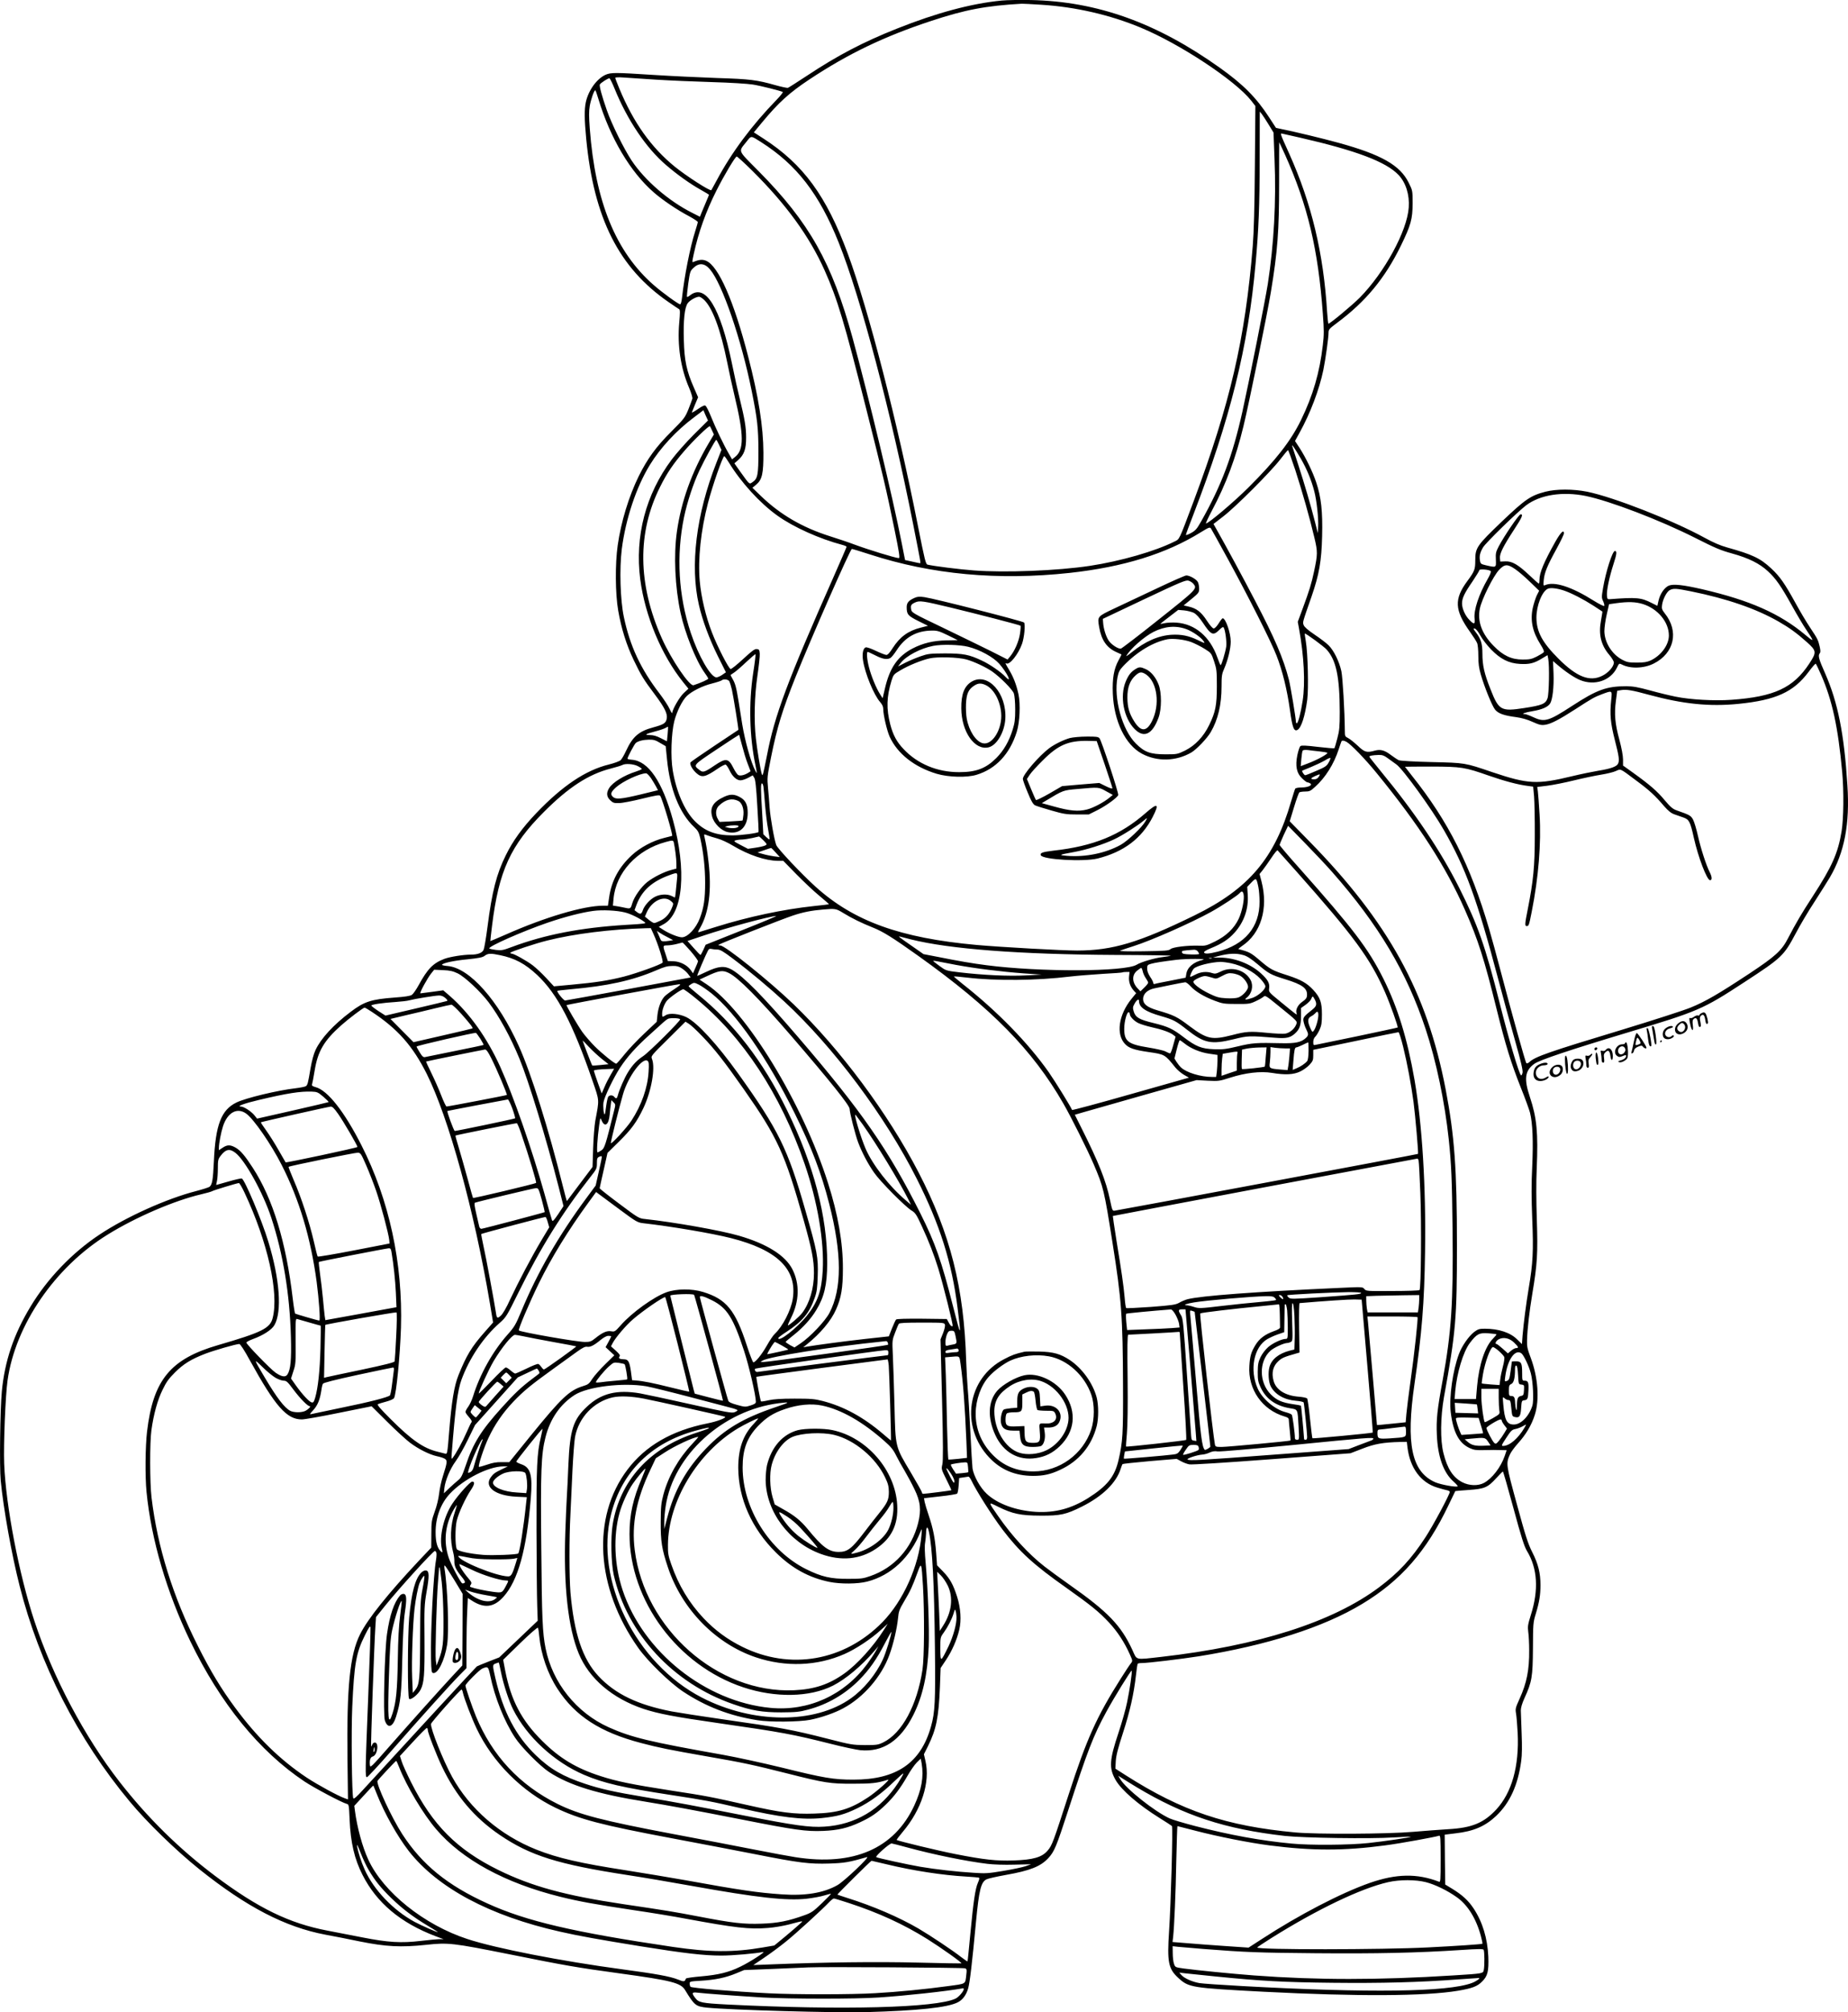 <?xml version="1.0" encoding="UTF-8"?>
<svg xmlns="http://www.w3.org/2000/svg" version="1.0" viewBox="0 0 1813.584 1974.178" preserveAspectRatio="xMidYMid meet">
  <g transform="translate(-21.203,1985.548) scale(0.1,-0.1)" fill="#000000" stroke="none">
    <path d="M10041 19850 c-296 -29 -637 -120 -1026 -275 -328 -130 -583 -263 -883 -462 -96 -63 -180 -117 -187 -119 -7 -3 -63 9 -124 26 -180 51 -247 60 -571 70 -168 6 -446 19 -618 30 -388 25 -425 25 -479 1 -86 -40 -167 -153 -192 -269 -15 -72 -14 -168 4 -358 75 -780 320 -1266 808 -1602 51 -35 98 -67 104 -70 10 -6 10 -35 1 -132 -20 -224 14 -447 97 -640 20 -47 34 -94 32 -105 -3 -11 -20 -58 -39 -105 -33 -81 -40 -91 -169 -220 -149 -148 -234 -266 -319 -437 -97 -198 -173 -446 -206 -678 -26 -182 -24 -473 5 -640 31 -178 81 -337 152 -485 72 -150 97 -191 206 -336 98 -131 128 -191 118 -240 -8 -43 -30 -57 -130 -84 -143 -38 -204 -91 -269 -231 -19 -41 -43 -83 -54 -92 -11 -10 -62 -29 -115 -42 -228 -56 -456 -209 -713 -478 -135 -142 -227 -268 -298 -412 -91 -184 -135 -353 -180 -705 -14 -107 -31 -207 -38 -223 -14 -30 -57 -47 -123 -47 -75 0 -206 -21 -260 -41 -112 -42 -166 -97 -254 -258 -24 -44 -54 -87 -67 -96 -17 -11 -69 -19 -167 -26 -230 -17 -300 -39 -433 -140 -170 -128 -292 -261 -345 -374 -18 -37 -36 -105 -49 -178 -25 -148 -29 -164 -45 -177 -7 -6 -53 -15 -101 -21 -177 -20 -492 -96 -582 -140 -149 -73 -205 -218 -221 -579 -9 -184 -16 -225 -43 -248 -8 -6 -67 -25 -132 -42 -288 -74 -684 -252 -946 -426 -267 -176 -514 -433 -679 -708 -164 -271 -253 -534 -281 -831 -17 -184 -24 -734 -11 -875 26 -272 107 -726 186 -1035 193 -763 570 -1500 1077 -2110 172 -208 457 -484 686 -668 462 -370 844 -568 1237 -642 77 -14 230 -44 340 -67 255 -51 401 -59 646 -33 221 24 262 19 828 -94 542 -109 651 -128 1075 -186 511 -70 598 -93 641 -163 92 -151 104 -161 216 -173 235 -23 1247 -52 1559 -44 510 14 801 45 901 96 48 24 83 71 102 136 16 52 40 255 77 653 30 314 49 392 104 418 15 8 101 27 189 43 238 42 341 83 417 165 59 64 79 112 195 469 190 585 246 730 373 964 77 142 244 413 250 406 7 -7 -19 -186 -45 -310 -13 -66 -51 -199 -83 -295 -91 -272 -96 -351 -30 -467 58 -101 224 -244 434 -375 61 -38 114 -72 119 -77 11 -11 -10 -767 -28 -1033 -20 -300 -7 -367 88 -455 105 -97 126 -100 842 -138 913 -47 1587 -44 1906 10 141 24 189 43 235 89 56 55 67 101 62 246 -8 178 -57 341 -145 473 -51 77 -111 132 -209 192 l-69 42 -3 244 -2 245 105 13 c179 20 291 69 399 170 136 129 215 303 247 541 8 57 9 147 4 270 -4 102 -7 203 -8 225 0 26 12 68 36 121 73 159 81 208 83 489 1 238 2 254 27 335 35 115 47 188 47 284 0 119 -22 207 -80 322 -43 85 -66 157 -151 469 -108 395 -109 400 -69 491 9 22 45 71 79 109 78 86 133 178 165 279 48 148 32 370 -40 561 -32 85 -38 110 -36 170 3 114 22 278 53 465 47 281 54 387 43 720 -6 179 -7 375 -1 500 15 354 1 499 -67 703 -60 178 -49 259 44 326 50 36 341 134 913 306 698 210 737 226 1147 494 371 242 387 258 506 481 41 78 123 217 183 308 59 92 127 199 150 238 144 246 198 524 173 906 -32 506 -94 813 -218 1096 -63 141 -72 175 -54 197 9 11 9 26 0 67 -16 67 -19 73 -95 188 -35 52 -98 158 -140 235 -109 198 -155 264 -240 343 -108 101 -184 137 -435 207 -65 18 -135 48 -220 95 -312 171 -889 397 -1150 451 -140 28 -304 28 -413 0 -145 -38 -197 -74 -428 -294 -244 -234 -259 -255 -259 -379 0 -89 -7 -107 -77 -202 -132 -178 -127 -286 25 -499 32 -45 64 -95 70 -110 7 -15 12 -72 12 -126 0 -75 6 -119 24 -182 36 -125 111 -309 140 -345 30 -38 87 -59 206 -74 57 -8 111 -23 163 -47 67 -30 86 -34 124 -28 55 8 138 51 296 153 168 109 185 118 261 147 102 38 100 39 90 -57 -15 -141 -7 -226 36 -394 41 -160 47 -202 30 -233 -14 -27 -75 -48 -187 -66 -54 -9 -173 -33 -264 -55 -343 -83 -430 -78 -782 40 -273 93 -264 91 -597 99 -176 4 -305 12 -320 18 -14 6 -49 30 -79 52 -62 47 -102 57 -157 42 -79 -22 -100 -16 -167 48 -34 32 -77 66 -94 75 -31 15 -33 20 -33 69 -2 205 -21 523 -34 587 -21 96 -74 204 -126 255 -22 22 -84 69 -138 105 -65 44 -100 75 -106 93 -11 29 -14 18 78 282 74 215 97 344 103 590 6 243 -9 382 -58 528 -34 102 -101 241 -164 339 l-44 67 45 82 c105 189 193 422 233 614 22 109 51 317 51 368 0 30 9 39 84 95 280 208 469 436 626 757 98 201 115 261 115 416 0 124 0 125 -38 201 -84 172 -269 277 -688 392 -156 43 -434 110 -560 135 l-55 12 -67 103 c-127 195 -253 322 -483 486 -620 442 -1203 651 -1854 665 -107 2 -237 0 -289 -5z m389 -41 c335 -21 674 -99 973 -223 389 -161 931 -519 1089 -719 l40 -52 -5 -590 c-3 -409 -10 -650 -21 -785 -74 -911 -221 -1542 -581 -2505 -146 -389 -136 -367 -186 -392 -189 -95 -528 -193 -832 -239 -319 -48 -829 -68 -1137 -45 -137 10 -399 43 -455 57 -18 4 -28 45 -93 372 -203 1029 -486 2126 -689 2676 -211 570 -437 879 -830 1133 l-93 60 82 99 c161 194 267 290 463 420 380 252 736 423 1195 574 332 110 537 149 890 169 14 0 99 -4 190 -10z m-3780 -735 c129 -8 377 -19 550 -24 178 -5 352 -16 401 -24 80 -13 274 -62 293 -73 4 -3 -23 -38 -61 -77 -242 -249 -443 -518 -588 -791 -27 -49 -50 -92 -52 -95 -11 -13 -245 138 -361 232 -231 189 -403 431 -541 762 -23 54 -41 103 -41 108 0 5 34 7 83 3 45 -3 188 -12 317 -21z m-408 -85 c126 -311 312 -587 508 -754 108 -93 236 -184 338 -241 45 -25 82 -48 82 -49 0 -2 -13 -34 -29 -71 -16 -38 -36 -86 -45 -107 l-15 -38 -79 40 c-228 115 -462 317 -591 511 -76 115 -197 359 -244 495 -49 140 -76 241 -68 252 10 17 84 64 94 60 6 -2 28 -46 49 -98z m-157 -106 c116 -383 313 -715 543 -915 83 -73 229 -172 345 -233 48 -26 87 -52 87 -58 0 -7 -12 -48 -26 -92 -50 -156 -106 -441 -129 -652 -4 -37 -12 -63 -18 -63 -17 0 -178 117 -261 190 -371 325 -572 815 -626 1533 -9 120 -9 173 0 225 11 62 42 152 54 152 3 0 17 -39 31 -87z m6578 -251 l47 -77 10 -263 c17 -420 -6 -830 -66 -1222 -26 -164 -180 -939 -249 -1251 -97 -436 -204 -722 -406 -1080 -42 -74 -55 -89 -99 -113 -27 -15 -50 -23 -50 -18 0 5 31 91 70 190 366 950 541 1654 614 2472 30 330 40 574 40 1028 l1 463 21 -26 c11 -15 42 -61 67 -103z m307 -127 c551 -126 845 -237 967 -366 72 -76 109 -195 100 -319 -15 -230 -239 -640 -481 -885 -74 -74 -291 -255 -307 -255 -3 0 -9 51 -13 113 -35 577 -152 1065 -372 1555 -92 203 -91 202 -67 196 10 -2 88 -20 173 -39z m-5290 -43 c351 -223 572 -509 763 -987 216 -539 514 -1667 732 -2770 76 -384 74 -375 65 -375 -4 0 -39 7 -77 16 l-69 15 -33 167 c-86 441 -325 1439 -482 2012 -203 740 -424 1132 -921 1635 -212 214 -201 188 -122 288 51 64 41 64 144 -1z m5143 -124 c223 -498 325 -928 371 -1561 12 -160 12 -206 0 -306 -31 -270 -97 -496 -214 -736 -100 -206 -249 -396 -519 -665 -143 -142 -389 -350 -414 -350 -4 0 21 55 57 123 141 265 235 518 311 831 54 221 234 1102 269 1316 66 401 81 595 81 1073 0 218 0 397 1 397 1 0 26 -55 57 -122z m-5231 -155 c334 -331 563 -645 713 -981 125 -280 192 -503 409 -1362 165 -653 195 -782 276 -1177 47 -230 55 -283 43 -283 -31 0 -304 84 -438 134 -49 19 -157 55 -239 81 -269 85 -487 212 -676 394 l-84 81 37 31 c58 48 72 108 71 314 -1 254 -49 554 -149 940 -141 548 -292 891 -413 942 -36 15 -69 12 -124 -11 -15 -7 -15 -1 2 76 46 213 120 420 224 626 75 149 184 332 198 332 6 0 74 -62 150 -137z m-411 -972 c120 -143 306 -685 408 -1191 56 -278 65 -360 66 -590 0 -236 -7 -271 -60 -306 -31 -20 -24 -27 -121 108 l-55 78 35 30 c61 54 81 110 80 225 0 102 -14 181 -64 385 -16 63 -50 216 -75 340 -113 549 -259 787 -410 669 -14 -12 -28 -19 -31 -16 -3 2 3 60 12 128 17 118 19 126 51 156 55 53 111 48 164 -16z m-67 -290 c87 -75 169 -294 236 -627 17 -88 49 -231 70 -319 94 -392 95 -533 4 -604 l-28 -22 -33 58 c-49 84 -130 253 -174 363 -21 52 -45 99 -53 105 -11 7 -31 -2 -77 -34 -34 -24 -60 -38 -57 -30 3 8 18 44 33 81 l28 66 -42 96 c-71 161 -93 264 -98 463 -6 193 7 321 38 364 23 32 95 70 118 62 9 -3 24 -13 35 -22z m-92 -1328 c-76 -76 -174 -187 -218 -246 -255 -340 -363 -753 -309 -1174 47 -359 208 -745 422 -1011 l51 -63 -44 -41 c-42 -38 -113 -161 -115 -197 0 -9 -11 8 -25 38 -13 30 -58 98 -99 152 -186 242 -291 467 -351 753 -35 167 -44 470 -20 664 38 297 142 609 276 827 101 165 258 335 430 464 l95 72 22 -51 23 -50 -138 -137z m178 39 l18 -39 -50 -84 c-167 -283 -271 -572 -313 -869 -33 -231 -19 -544 36 -798 43 -198 151 -468 234 -584 19 -26 36 -53 38 -59 2 -9 -74 -43 -145 -66 -39 -12 -217 250 -311 460 -237 533 -243 1037 -16 1488 66 133 129 226 240 354 86 100 239 248 248 239 2 -2 12 -21 21 -42z m69 -141 l23 -49 -50 -128 c-198 -504 -260 -1009 -171 -1394 34 -149 101 -330 184 -498 l81 -162 -36 -25 c-20 -14 -46 -25 -57 -25 -56 0 -176 209 -252 437 -121 362 -144 758 -66 1135 30 145 91 331 151 458 53 112 156 300 165 300 3 0 16 -22 28 -49z m5709 -135 c59 -102 105 -214 133 -324 23 -89 42 -266 37 -347 l-3 -60 -28 110 c-43 168 -103 372 -164 560 -31 94 -58 177 -60 185 -7 25 29 -28 85 -124z m-54 -113 c68 -211 138 -455 187 -662 33 -139 33 -162 -3 -331 -25 -119 -47 -189 -110 -360 l-50 -135 12 -65 c49 -267 63 -534 36 -709 -18 -120 -45 -221 -57 -221 -5 0 -9 6 -9 13 -1 38 -52 346 -69 414 -53 207 -140 410 -336 783 -111 214 -287 538 -373 690 l-31 55 97 75 c122 94 464 436 557 557 39 51 73 92 77 92 4 1 36 -88 72 -196z m-5559 75 c118 -194 305 -399 476 -521 159 -114 414 -228 637 -287 23 -6 42 -14 42 -19 0 -4 -57 -136 -126 -292 -453 -1022 -580 -1361 -654 -1749 -18 -90 -35 -172 -39 -184 -8 -20 -8 -20 -14 -1 -12 37 -47 249 -57 345 -20 176 -14 419 15 615 14 97 25 195 23 218 -3 37 -6 42 -29 45 -20 2 -47 -17 -134 -98 -60 -55 -115 -100 -123 -98 -19 4 -129 218 -183 358 -61 157 -106 347 -120 505 -19 218 11 498 81 766 45 173 145 459 160 459 4 0 24 -28 45 -62z m8408 -328 c238 -49 727 -236 1074 -411 197 -100 252 -123 365 -154 159 -44 269 -98 350 -174 78 -72 127 -142 237 -340 50 -90 113 -196 140 -235 80 -119 79 -124 -10 -49 -252 210 -543 339 -1013 448 -188 43 -282 53 -327 35 -42 -18 -85 -80 -100 -145 l-12 -53 -56 28 c-104 53 -147 57 -411 37 -22 -2 -25 2 -28 36 -4 50 23 179 64 307 33 101 36 130 14 130 -24 0 -89 -203 -116 -363 -15 -88 -15 -97 1 -130 9 -20 14 -40 11 -46 -4 -5 -50 18 -103 51 -219 138 -388 192 -477 153 -18 -8 -19 -5 -14 51 7 72 34 139 127 308 39 72 71 138 71 148 0 42 -31 12 -83 -79 -114 -203 -157 -306 -157 -375 0 -21 -3 -38 -6 -38 -4 0 -45 36 -91 80 -113 107 -172 141 -238 138 l-50 -2 -3 35 c-4 43 32 115 141 282 78 119 89 147 62 147 -16 0 -161 -212 -215 -315 -28 -54 -31 -67 -28 -130 3 -80 6 -79 -99 -55 -47 11 -52 15 -57 46 -8 42 0 78 30 129 25 44 334 345 423 413 137 103 355 138 584 92z m-3513 -615 c201 -368 426 -812 479 -950 58 -147 104 -334 132 -534 24 -176 40 -217 76 -195 36 22 72 133 94 295 14 107 6 457 -14 572 -7 42 -12 77 -10 77 15 0 185 -125 214 -157 94 -104 128 -267 129 -609 0 -149 -3 -184 -24 -263 -13 -51 -26 -94 -28 -96 -3 -3 -75 3 -162 13 -114 14 -161 16 -172 8 -8 -6 -21 -46 -30 -88 -22 -108 -8 -178 48 -230 21 -21 44 -38 51 -38 7 0 19 -5 27 -10 27 -17 -18 -39 -82 -40 -34 0 -60 -5 -65 -12 -4 -7 -22 -63 -40 -124 -161 -558 -415 -858 -948 -1119 -546 -267 -803 -344 -1151 -345 -150 0 -739 33 -989 55 -749 68 -1205 233 -1580 572 -139 126 -371 372 -385 408 -20 52 -58 270 -65 365 -3 52 -11 141 -16 197 -9 98 -8 109 30 300 59 294 111 462 241 788 155 387 537 1255 552 1255 6 0 86 -24 178 -54 606 -197 1255 -257 1960 -181 528 58 945 187 1287 399 78 48 89 52 99 37 6 -9 80 -142 164 -296z m2820 -102 c30 -20 96 -76 146 -125 l91 -88 -24 -47 c-12 -27 -30 -82 -39 -123 -26 -123 -2 -233 76 -357 29 -46 38 -69 31 -77 -6 -7 -37 -26 -68 -42 -50 -25 -69 -29 -138 -29 -110 0 -191 38 -284 133 -117 119 -162 242 -136 368 19 92 131 316 188 378 55 58 82 60 157 9z m-239 -20 c6 -6 -4 -34 -30 -79 -86 -150 -137 -304 -128 -386 7 -58 -5 -62 -50 -15 -42 42 -73 112 -73 162 0 52 23 101 104 218 36 54 66 103 66 109 0 13 96 6 111 -9z m722 -192 c75 -26 189 -85 287 -148 47 -31 86 -56 87 -57 2 -1 -5 -40 -13 -87 -26 -136 -1 -242 81 -338 25 -29 45 -63 45 -75 0 -40 -54 -102 -115 -131 -123 -61 -251 -10 -430 170 -158 158 -214 263 -215 401 0 119 56 260 113 284 28 12 92 4 160 -19z m1244 -7 c352 -71 641 -171 859 -296 108 -62 177 -112 277 -201 97 -87 98 -100 26 -210 -157 -240 -345 -327 -766 -357 -163 -12 -402 1 -548 31 -55 11 -167 38 -250 61 -117 32 -168 41 -230 41 -195 1 -291 -34 -535 -193 -232 -151 -271 -162 -382 -110 -34 16 -72 30 -82 30 -43 0 3 17 79 29 89 15 147 40 169 74 24 36 39 163 34 295 l-5 122 41 -35 c80 -69 168 -128 224 -151 143 -59 300 -6 362 121 21 44 22 44 49 31 82 -43 217 -39 313 10 202 102 249 317 107 493 -27 35 -31 46 -26 81 7 57 47 133 77 147 36 18 63 16 207 -13z m-474 -124 c148 -46 257 -177 257 -309 0 -93 -77 -197 -179 -245 -36 -16 -65 -21 -136 -21 -78 0 -97 4 -141 27 -103 54 -176 171 -177 282 0 33 10 107 23 163 l23 101 71 10 c118 16 189 13 259 -8z m-1593 -310 c19 -35 67 -97 106 -137 92 -94 173 -135 283 -141 91 -5 138 6 213 52 l57 34 7 -36 c13 -68 8 -344 -7 -387 -19 -55 -53 -69 -230 -96 -226 -35 -248 -23 -329 183 -62 156 -80 234 -80 353 0 98 -15 143 -67 211 -24 32 -25 36 -8 33 12 -3 34 -30 55 -69z m-7137 -371 c-44 -293 -36 -623 23 -902 17 -85 17 -89 -1 -54 -44 84 -101 289 -129 457 -8 52 -24 151 -35 220 -24 146 -33 179 -61 227 -11 20 -20 36 -18 37 2 2 19 13 38 26 19 13 72 59 118 103 46 43 86 77 88 74 3 -3 -7 -88 -23 -188z m10480 -12 c111 -253 167 -513 208 -957 17 -188 14 -455 -6 -580 -35 -214 -94 -346 -282 -636 -114 -175 -168 -268 -243 -412 -63 -123 -124 -178 -382 -349 -308 -203 -428 -272 -571 -331 -67 -28 -368 -125 -667 -216 -731 -221 -860 -266 -918 -319 -13 -13 -26 -17 -31 -11 -10 10 -146 499 -251 899 -39 149 -91 338 -115 420 -183 623 -401 1055 -755 1498 -38 48 -70 89 -70 90 0 1 116 2 258 2 297 -1 328 -6 565 -89 152 -53 286 -89 384 -101 l51 -7 9 -96 c4 -53 8 -225 7 -382 0 -305 -14 -446 -69 -725 -29 -144 -30 -165 -11 -165 21 0 23 5 50 141 67 339 94 670 77 953 -6 102 -14 206 -17 229 l-6 42 98 12 c55 7 172 30 261 52 90 22 209 47 265 56 57 9 123 25 147 36 52 23 36 30 207 -98 122 -90 180 -144 266 -245 43 -49 69 -70 103 -82 25 -9 65 -23 89 -31 55 -20 66 -41 101 -199 43 -192 129 -416 159 -416 22 0 20 33 -3 78 -34 66 -89 236 -116 358 -15 66 -36 137 -48 159 -22 40 -32 45 -160 90 -39 14 -61 32 -119 101 -73 88 -146 151 -310 269 l-98 70 0 60 c0 36 -14 111 -35 190 -44 160 -52 255 -35 385 l13 99 38 6 c51 9 110 -1 274 -46 335 -91 593 -117 876 -89 370 37 543 116 691 315 34 46 66 82 69 79 4 -2 27 -50 52 -107z m-10713 -66 c5 -11 17 -48 25 -83 15 -68 67 -390 63 -393 -2 -1 -106 -71 -233 -155 -126 -84 -233 -158 -237 -164 -10 -18 20 -72 59 -106 53 -47 85 -40 211 46 35 24 69 41 76 38 7 -3 24 -28 37 -55 28 -61 70 -99 108 -99 16 0 49 11 74 24 l46 25 15 -24 c11 -17 19 -86 30 -276 9 -139 14 -254 12 -256 -12 -12 -174 -33 -255 -33 -166 0 -273 41 -373 143 -99 101 -180 290 -214 495 -22 131 -14 363 15 481 25 97 78 205 124 249 50 47 153 99 247 122 47 12 89 26 95 31 17 16 64 10 75 -10z m-606 -518 l-7 -70 -59 30 c-40 21 -73 31 -107 31 -60 1 -49 9 55 37 43 11 88 27 99 34 11 7 21 12 23 10 1 -1 -1 -34 -4 -72z m731 -113 c15 -58 39 -138 55 -178 l28 -73 -23 -15 c-35 -23 -80 -33 -98 -22 -10 5 -31 36 -47 68 -49 98 -74 101 -185 26 -100 -68 -115 -72 -148 -45 -64 49 -67 45 170 203 119 80 218 144 219 143 1 -1 14 -49 29 -107z m-805 27 l55 -32 13 -130 c28 -291 123 -529 265 -662 39 -37 47 -52 61 -110 32 -143 48 -291 48 -438 0 -158 -12 -242 -52 -348 -37 -99 -120 -187 -176 -187 -34 0 -122 35 -179 71 l-48 31 52 29 c187 107 223 527 87 1020 -104 378 -242 580 -404 591 -23 2 -42 6 -42 11 0 14 68 143 82 154 24 19 73 31 128 32 46 1 66 -5 110 -32z m6737 10 c44 -25 182 -167 296 -307 415 -508 678 -915 865 -1340 130 -295 190 -483 311 -973 89 -359 142 -530 238 -772 42 -104 82 -215 90 -245 26 -107 33 -275 22 -525 -9 -177 -8 -314 0 -520 13 -313 7 -433 -34 -674 -27 -162 -50 -342 -61 -469 l-6 -83 -46 45 c-67 68 -182 106 -318 106 -55 0 -67 -4 -105 -32 -53 -41 -120 -137 -149 -215 -61 -162 -98 -426 -81 -571 24 -199 81 -306 188 -354 39 -18 64 -21 133 -19 94 2 113 2 182 0 l46 -1 -19 -56 c-38 -111 -125 -223 -204 -265 -58 -31 -144 -28 -211 6 -92 47 -148 133 -186 285 -33 129 -30 353 5 552 116 638 127 771 127 1485 0 756 -24 1081 -111 1535 -184 955 -561 1639 -1342 2436 l-188 192 42 138 c23 77 47 142 53 146 6 4 32 8 57 8 41 0 53 5 97 46 101 90 185 224 232 369 12 39 25 73 27 78 6 10 25 8 50 -6z m-267 -93 c36 -4 71 -10 77 -13 16 -8 -97 -71 -192 -106 l-68 -26 6 71 c3 38 9 75 13 81 4 7 24 9 53 6 25 -4 75 -9 111 -13z m681 -74 c30 -21 64 -46 76 -55 62 -44 347 -437 463 -640 215 -374 327 -679 535 -1465 47 -179 122 -451 166 -606 58 -205 77 -289 73 -312 -4 -18 -10 -29 -15 -26 -19 11 -122 359 -208 702 -144 570 -216 774 -400 1140 -179 357 -432 734 -765 1137 -63 77 -115 143 -116 147 0 9 34 15 91 17 38 1 54 -5 100 -39z m-591 -37 c-18 -33 -35 -44 -120 -80 -54 -24 -103 -43 -109 -43 -10 0 -36 39 -29 45 2 1 40 17 85 35 44 18 105 47 135 64 29 18 54 29 56 25 2 -5 -6 -26 -18 -46z m-6780 -33 c22 -11 40 -24 40 -28 0 -5 -26 -16 -57 -26 -115 -36 -229 -106 -263 -162 -29 -46 -26 -85 11 -120 27 -25 37 -29 87 -27 31 0 133 20 226 43 135 33 171 39 177 28 23 -35 127 -385 117 -393 -2 -1 -37 -10 -78 -20 -111 -27 -235 -93 -318 -170 -127 -118 -199 -251 -222 -413 l-12 -82 -48 0 c-190 0 -571 -113 -950 -281 -85 -37 -155 -67 -156 -66 -1 1 7 70 17 152 66 536 181 787 509 1115 241 242 439 370 654 425 55 14 106 30 115 35 28 17 110 11 151 -10z m133 -122 c19 -29 41 -67 50 -84 l16 -31 -172 -42 c-188 -45 -241 -50 -269 -24 -29 26 -22 48 30 95 67 59 229 135 294 137 9 1 31 -22 51 -51z m6551 17 c-11 -17 -25 -25 -45 -25 -40 0 -36 12 9 32 51 22 55 22 36 -7z m-5450 -97 c3 -18 10 -99 16 -179 7 -80 20 -188 30 -240 10 -52 16 -96 14 -98 -2 -3 -17 8 -32 22 l-29 28 -11 202 c-15 244 -15 297 -2 297 5 0 11 -15 14 -32z m5582 -838 c456 -518 732 -982 917 -1541 104 -314 188 -716 227 -1084 25 -240 32 -391 37 -885 8 -716 -12 -1008 -97 -1474 -54 -294 -64 -386 -57 -540 9 -212 65 -369 164 -456 25 -22 43 -43 40 -46 -12 -12 -166 16 -221 40 -231 102 -288 373 -203 961 73 500 97 796 104 1297 10 644 -28 1252 -103 1688 -70 403 -165 712 -306 994 -148 296 -298 492 -826 1086 -106 118 -192 220 -192 226 0 6 19 51 41 100 l42 88 166 -170 c91 -93 212 -221 267 -284z m-6129 359 c15 -6 57 -19 93 -29 38 -10 104 -40 158 -73 151 -90 318 -146 439 -147 l52 0 128 -131 c70 -71 171 -167 225 -211 54 -45 97 -82 95 -84 -1 -1 -70 -10 -152 -18 -292 -31 -642 -105 -954 -203 -80 -25 -155 -48 -165 -51 -18 -5 -18 -2 6 39 88 152 116 371 83 651 -13 112 -21 160 -40 246 -6 25 -6 26 32 11z m547 -48 c37 -38 37 -40 18 -50 -11 -6 -54 -16 -95 -22 l-75 -11 -73 38 c-65 34 -70 39 -48 45 13 4 42 8 64 8 22 1 67 8 100 15 33 8 62 14 65 15 3 1 23 -17 44 -38z m-879 -23 c12 -56 25 -157 25 -204 l0 -50 -49 -13 c-71 -18 -178 -72 -237 -119 -59 -46 -128 -145 -146 -205 -16 -57 -19 -59 -69 -48 -24 5 -62 13 -83 16 l-39 6 6 67 c23 256 229 481 512 557 69 19 74 18 80 -7z m1000 -97 l40 -44 -55 7 c-30 4 -80 14 -110 23 l-54 15 64 22 c36 13 68 23 71 22 3 -1 23 -21 44 -45z m5108 -183 c568 -640 726 -855 872 -1188 50 -115 130 -338 123 -345 -2 -2 -179 -40 -393 -85 -215 -44 -400 -82 -412 -85 -20 -5 -23 -2 -23 28 0 21 8 41 19 51 11 10 30 41 43 69 19 43 23 69 23 152 0 117 -17 165 -85 239 -61 66 -121 100 -250 142 -150 48 -169 58 -275 148 -85 73 -104 84 -209 110 -4 1 11 14 34 30 186 123 261 368 192 634 l-19 73 30 37 c16 20 54 74 85 120 30 46 58 80 62 75 4 -4 86 -97 183 -205z m-6077 -78 c-3 -33 -9 -87 -12 -120 -3 -33 -7 -60 -9 -60 -1 0 -16 7 -31 15 -41 21 -110 19 -161 -6 -50 -24 -108 -87 -123 -135 -13 -38 -25 -41 -58 -16 l-23 18 20 54 c53 139 153 229 326 291 77 28 78 28 71 -41z m5705 -75 c7 -33 12 -98 12 -145 1 -250 -144 -422 -411 -491 -87 -22 -129 -24 -134 -7 -3 7 26 25 72 43 103 42 171 86 229 152 91 102 137 232 128 368 l-5 80 41 43 c47 48 49 47 68 -43z m-145 -72 c11 -44 -14 -170 -48 -242 -45 -94 -121 -167 -232 -222 -84 -41 -94 -44 -162 -41 -112 3 -253 -14 -275 -34 -17 -15 -49 -18 -267 -21 -155 -2 -240 0 -227 6 11 5 70 25 130 44 172 54 564 227 760 335 105 58 265 163 285 188 18 21 29 17 36 -13z m-5620 -67 c26 -22 27 -25 14 -57 -25 -65 -61 -108 -113 -134 -28 -14 -57 -25 -65 -25 -7 0 -31 14 -52 31 l-39 32 15 35 c49 118 171 178 240 118z m1689 -116 c88 -54 182 -100 295 -145 98 -39 194 -99 445 -278 717 -512 1121 -923 1422 -1447 78 -135 238 -456 298 -596 96 -224 103 -253 185 -771 88 -553 101 -729 103 -1403 2 -474 -3 -551 -44 -729 -38 -163 -111 -254 -299 -373 -165 -103 -323 -145 -510 -135 -197 12 -381 79 -486 179 -64 60 -127 175 -138 248 -3 25 -13 185 -21 355 -8 171 -20 362 -26 425 -5 63 -12 185 -15 270 -21 722 -155 1250 -468 1855 -300 578 -767 1206 -1225 1647 -240 231 -673 578 -721 578 -13 0 -21 3 -17 6 11 11 618 250 732 288 99 33 180 49 300 59 113 10 123 8 190 -33z m-2140 4 c57 -14 144 -57 192 -94 20 -15 11 -17 -180 -28 -444 -27 -796 -95 -1125 -218 -82 -31 -99 -34 -152 -28 -33 4 -63 10 -66 15 -11 19 324 167 571 252 170 58 336 101 450 116 86 12 230 5 310 -15z m1146 -176 l-354 -141 -22 -49 c-13 -27 -25 -50 -28 -51 -3 -1 -33 29 -67 68 l-61 69 158 53 c225 76 657 192 713 192 8 0 -144 -64 -339 -141z m-866 -35 c43 -93 100 -272 89 -282 -22 -21 -257 -105 -377 -136 -153 -39 -275 -58 -515 -80 l-174 -16 -75 81 c-41 44 -101 101 -133 125 -59 45 -185 115 -207 115 -7 0 -13 4 -13 8 0 10 250 93 365 121 264 66 619 110 962 120 l52 1 26 -57z m142 -34 l51 -27 -36 -6 c-56 -9 -79 -7 -85 7 -3 6 -13 30 -22 51 l-17 39 29 -19 c15 -10 51 -31 80 -45z m2382 -19 c383 -96 1069 -148 2008 -153 309 -1 554 -5 545 -8 -9 -3 -45 -9 -79 -13 -76 -8 -213 -48 -256 -75 -115 -70 -947 -73 -1472 -5 -135 17 -276 41 -480 82 l-140 27 -100 70 c-136 94 -156 109 -130 102 11 -3 58 -15 104 -27z m-2159 -116 c41 -48 74 -93 72 -100 -1 -7 -13 -36 -26 -65 l-23 -52 -22 31 c-35 49 -102 84 -168 87 l-57 2 -16 49 c-36 105 -36 104 12 105 24 0 66 7 93 14 28 7 52 13 55 14 3 0 39 -38 80 -85z m260 16 c29 0 57 -16 150 -86 175 -132 359 -286 510 -425 483 -447 991 -1126 1299 -1738 226 -448 344 -819 400 -1265 38 -298 35 -297 -43 9 -114 449 -175 624 -322 917 -312 623 -580 1009 -1203 1733 -341 397 -529 588 -646 657 -71 41 -132 36 -250 -20 -48 -23 -89 -41 -91 -40 -3 4 84 208 105 246 9 18 18 22 34 18 12 -3 38 -6 57 -6z m4716 -17 c7 -10 14 -22 14 -26 0 -4 -37 -7 -82 -5 -68 2 -83 6 -86 20 -3 17 -3 17 117 26 13 1 30 -6 37 -15z m-6848 -38 c147 -30 247 -84 366 -195 198 -186 350 -477 544 -1041 68 -198 66 -176 26 -389 -8 -47 -18 -168 -21 -269 l-6 -184 -125 -166 c-69 -91 -126 -167 -127 -169 -1 -1 -19 64 -39 145 -140 562 -310 1105 -432 1375 -201 448 -483 766 -696 786 -32 2 -58 8 -58 12 0 16 113 41 249 54 115 12 150 19 170 35 31 24 59 25 149 6z m7298 0 c35 -10 76 -37 139 -90 108 -92 130 -103 265 -145 177 -54 227 -92 218 -166 -2 -20 -15 -36 -45 -56 -44 -30 -69 -80 -57 -113 9 -24 7 -22 -153 109 -120 98 -121 99 -116 136 7 49 -13 85 -80 146 -103 94 -256 153 -401 155 l-71 0 50 14 c106 28 180 31 251 10z m-313 -32 c-7 -2 -19 -2 -25 0 -7 3 -2 5 12 5 14 0 19 -2 13 -5z m-86 -14 c-93 -22 -153 -73 -163 -139 l-6 -36 -146 -29 c-81 -15 -153 -30 -159 -33 -7 -2 -13 2 -13 10 0 8 -13 35 -30 59 -19 29 -30 57 -30 81 0 34 3 38 38 48 37 11 118 23 247 39 98 12 313 12 262 0z m-2427 -49 c195 -36 444 -67 670 -84 l175 -12 -157 -8 c-169 -9 -417 3 -648 30 -135 16 -135 17 -197 62 -35 25 -63 48 -63 50 0 3 15 1 33 -2 17 -4 102 -20 187 -36z m2705 15 c104 -22 221 -83 283 -149 31 -32 52 -64 52 -77 0 -31 -69 -93 -126 -113 -61 -21 -87 -21 -60 -1 53 40 71 117 42 174 -52 100 -186 139 -294 85 -45 -22 -57 -24 -84 -15 -52 18 -111 13 -163 -14 -26 -14 -49 -24 -52 -22 -6 7 17 60 34 79 25 28 166 64 263 67 19 0 67 -6 105 -14z m-5390 -51 c22 -14 50 -39 62 -57 l23 -31 -608 -113 c-334 -62 -615 -112 -624 -113 -15 0 -85 86 -76 95 2 2 59 8 128 15 363 32 606 85 840 185 90 38 108 43 165 44 39 1 61 -5 90 -25z m4521 -26 c3 -18 17 -49 30 -68 13 -19 24 -39 24 -45 0 -6 -17 -28 -38 -48 l-38 -37 -26 27 c-58 61 -60 134 -5 177 18 14 35 26 39 26 3 0 10 -15 14 -32z m-6722 -22 c70 -34 222 -177 302 -282 107 -142 217 -344 304 -555 92 -224 262 -780 385 -1260 l47 -186 -52 -79 c-45 -66 -55 -75 -61 -59 -4 11 -38 128 -74 260 -123 439 -303 954 -434 1245 -128 282 -299 523 -494 694 l-65 56 -108 -15 c-59 -8 -112 -15 -116 -15 -13 0 70 152 106 196 l29 36 87 -4 c69 -3 98 -10 144 -32z m2660 4 c92 -44 292 -246 615 -620 374 -434 571 -679 571 -713 0 -36 56 -256 84 -330 38 -100 97 -212 157 -297 60 -87 305 -333 366 -370 38 -23 48 -38 102 -155 70 -152 117 -273 161 -414 48 -157 149 -560 141 -565 -11 -7 -24 6 -41 39 l-16 30 -244 3 c-156 1 -247 -1 -254 -8 -5 -5 -24 -45 -41 -88 l-30 -77 -238 -26 c-203 -23 -468 -58 -572 -76 l-30 -5 35 28 c133 107 238 232 286 341 52 116 68 213 68 403 1 251 -48 532 -146 839 -249 785 -803 1691 -1190 1949 l-71 47 69 32 c123 58 157 63 218 33z m3928 -38 c-4 -51 12 -97 50 -139 l20 -21 -45 -55 c-127 -156 -155 -348 -64 -444 37 -40 90 -58 227 -78 165 -24 163 -23 268 -154 19 -23 56 -54 83 -70 l49 -28 -572 -162 c-315 -90 -574 -159 -575 -155 -10 28 -163 276 -229 371 -204 289 -503 596 -847 867 -48 38 -86 71 -84 72 1 2 59 -3 127 -11 287 -34 684 -30 1015 10 66 8 208 19 315 26 107 6 197 12 199 15 2 2 19 4 36 4 l32 0 -5 -48z m1092 10 c38 -22 76 -77 76 -108 0 -32 -54 -90 -97 -105 -21 -7 -69 -10 -117 -7 -70 4 -93 10 -166 45 -97 47 -168 103 -155 122 10 17 84 51 112 51 12 0 42 -7 67 -15 43 -15 45 -14 102 16 49 26 66 30 103 25 24 -3 58 -14 75 -24z m-5192 -170 c241 -192 552 -639 818 -1177 168 -339 263 -589 340 -891 125 -487 126 -832 2 -1069 -42 -80 -189 -236 -285 -300 l-58 -39 -45 24 c-24 14 -43 28 -42 31 2 4 37 34 79 67 90 71 170 159 221 244 79 129 107 249 108 459 1 459 -133 970 -395 1504 -232 475 -521 850 -875 1136 -50 40 -90 76 -90 79 0 3 12 13 27 22 26 15 30 15 74 -7 26 -13 80 -51 121 -83z m4704 68 c47 -52 133 -103 236 -142 77 -29 93 -32 213 -32 122 -1 134 1 190 27 33 15 67 35 77 44 16 15 26 9 135 -80 208 -169 199 -159 184 -196 -17 -41 -63 -79 -105 -86 -18 -4 -100 0 -182 8 -160 16 -202 14 -339 -22 -200 -51 -247 -41 -420 88 -121 92 -152 107 -316 155 -100 30 -139 61 -139 111 0 50 43 90 110 104 30 6 107 22 170 35 63 13 123 24 133 25 9 1 33 -17 53 -39z m-5067 -29 c-41 -26 -84 -59 -96 -72 -35 -38 -61 -109 -69 -181 l-7 -67 -123 -116 c-68 -64 -156 -157 -195 -206 -39 -49 -75 -89 -79 -89 -17 0 -139 98 -211 170 -41 41 -96 105 -122 141 -47 67 -160 260 -155 264 6 5 1074 203 1102 204 25 1 18 -6 -45 -48z m209 -88 c462 -376 835 -942 1070 -1625 127 -368 194 -763 178 -1048 -11 -200 -50 -310 -155 -442 -98 -123 -281 -266 -281 -219 0 4 36 32 80 60 156 102 226 185 277 333 22 61 26 96 30 218 6 180 -4 233 -122 644 -172 602 -263 787 -660 1341 -206 287 -398 496 -506 551 -69 34 -167 44 -203 20 -34 -21 -36 -21 -36 13 0 36 18 89 43 124 21 30 143 117 165 117 8 0 62 -39 120 -87z m-2456 2 c20 -17 25 -27 16 -30 -7 -3 -146 -36 -308 -74 l-295 -69 -72 46 c-39 26 -69 50 -67 53 6 11 120 27 234 34 58 4 121 11 140 17 47 13 247 46 289 47 22 1 43 -7 63 -24z m8533 -15 c23 -44 18 -65 -21 -97 -90 -71 -97 -81 -89 -120 4 -21 15 -54 26 -75 24 -48 24 -60 -4 -86 -45 -42 -101 -54 -242 -51 -240 6 -284 3 -425 -31 -117 -28 -148 -31 -235 -28 -123 5 -175 26 -294 116 -111 85 -153 105 -299 141 -141 34 -176 55 -194 113 -10 35 -10 45 8 76 21 39 44 53 44 27 0 -62 63 -105 219 -149 119 -34 146 -49 250 -131 171 -135 238 -149 460 -95 143 35 149 35 413 14 100 -8 141 0 185 39 49 43 63 82 63 175 l0 78 45 32 c25 18 50 43 55 57 12 32 16 31 35 -5z m-8375 -142 c84 -95 116 -136 109 -142 -2 -2 -133 -33 -291 -69 l-288 -66 -113 114 -113 114 150 36 c83 19 214 50 291 69 77 19 147 34 157 35 9 1 53 -41 98 -91z m-878 20 c252 -166 400 -333 538 -608 215 -430 466 -1340 620 -2252 l31 -187 -82 -93 c-130 -147 -180 -231 -258 -425 -42 -105 -67 -258 -91 -553 -17 -213 -19 -222 -38 -216 -9 2 -45 12 -79 20 -137 34 -253 115 -457 319 -102 102 -136 141 -125 147 8 4 45 15 82 25 38 10 71 25 76 34 23 41 59 420 68 691 19 633 -116 1256 -388 1790 -168 331 -332 539 -450 570 -29 8 -39 15 -35 26 3 8 15 69 26 137 31 190 92 293 260 443 73 65 217 174 230 174 5 0 37 -19 72 -42z m7438 -22 c0 -23 40 -66 82 -87 22 -11 80 -29 128 -40 102 -22 185 -51 217 -77 l22 -17 -23 -83 c-12 -46 -26 -82 -31 -81 -6 0 -26 9 -45 19 -19 10 -96 27 -170 39 -198 32 -235 61 -235 184 0 74 28 173 46 161 5 -3 9 -11 9 -18z m1850 -9 c0 -41 -24 -126 -44 -152 -14 -19 -15 -18 -35 25 -29 64 -27 96 7 114 16 8 34 22 41 30 21 25 31 19 31 -17z m-6263 -41 c10 -10 -302 -320 -362 -361 -63 -42 -103 -84 -149 -157 -35 -56 -87 -174 -101 -230 -8 -32 -17 -35 -35 -13 -15 18 -44 19 -58 2 -6 -7 -15 -48 -21 -91 -5 -43 -11 -80 -14 -82 -10 -10 -19 77 -12 119 9 53 98 239 162 337 70 107 156 203 286 320 61 55 123 112 137 124 14 13 34 29 45 35 20 12 110 10 122 -3z m216 -166 c123 -127 217 -248 408 -520 333 -475 403 -629 588 -1285 81 -288 101 -391 101 -519 0 -152 -43 -296 -116 -392 -28 -37 -134 -128 -140 -121 -2 2 12 35 31 73 82 163 87 333 13 478 -69 135 -250 249 -523 328 -178 52 -636 133 -922 164 -60 6 -66 9 -255 151 -106 79 -192 147 -191 151 0 4 18 84 39 177 l38 170 112 110 c124 122 175 193 241 331 78 166 118 392 84 479 -12 30 -12 30 158 198 l170 169 31 -19 c18 -10 78 -65 133 -123z m-2176 -27 c19 -30 33 -57 30 -59 -2 -2 -127 -29 -278 -59 -151 -30 -283 -57 -295 -60 -17 -4 -28 5 -53 46 -17 28 -31 53 -31 57 0 9 572 140 583 134 5 -2 24 -29 44 -59z m9056 -80 c40 -163 78 -369 101 -538 17 -129 50 -504 44 -510 -3 -4 -2934 -552 -2977 -557 -22 -3 -24 3 -46 107 -38 184 -112 370 -279 702 l-66 132 68 20 c37 11 306 87 597 170 l530 150 110 -6 c106 -5 114 -4 220 30 150 48 298 65 409 47 131 -22 214 -18 279 14 30 14 71 44 91 66 32 35 36 46 36 93 l0 53 413 86 c226 48 417 87 423 87 6 1 27 -64 47 -146z m-7865 -116 l66 -52 -78 -8 c-43 -5 -80 -7 -82 -4 -5 4 -94 237 -94 244 0 2 28 -26 61 -62 34 -36 91 -89 127 -118z m5718 152 c62 -50 153 -88 242 -101 l82 -12 0 -56 c0 -30 -3 -79 -6 -107 l-7 -53 -41 0 c-111 0 -251 43 -304 93 -13 12 -32 37 -44 55 l-20 33 22 89 c12 50 26 90 30 90 4 0 25 -14 46 -31z m1218 -74 c-1 -53 -6 -91 -14 -100 -20 -24 -64 -54 -106 -71 l-36 -15 7 88 c8 107 14 133 29 133 6 0 34 11 61 24 28 14 52 25 55 25 3 1 4 -37 4 -84z m-420 -57 c-3 -51 -8 -95 -9 -96 -7 -8 -220 -30 -225 -24 -3 4 -4 48 -2 99 l3 91 47 10 c26 5 80 10 120 11 l74 1 -8 -92z m189 82 l49 0 -6 -77 c-4 -43 -9 -91 -13 -107 l-5 -29 -73 6 c-107 9 -109 11 -101 71 3 28 6 73 6 100 l0 49 46 -7 c26 -3 69 -6 97 -6z m-7789 -98 c54 -107 158 -353 152 -359 -4 -4 -573 -113 -592 -113 -5 0 -29 49 -52 109 -23 60 -67 159 -97 220 -30 61 -53 111 -52 112 8 4 565 117 579 118 13 1 31 -25 62 -87z m7322 52 c-3 -9 -6 -51 -6 -94 l0 -78 -75 -25 -75 -26 0 63 c0 35 3 83 6 108 l6 45 57 10 c86 15 94 15 87 -3z m-5779 -184 c-9 -157 -70 -329 -169 -480 -43 -66 -192 -229 -201 -220 -5 5 80 346 119 480 50 175 194 368 242 327 12 -9 14 -31 9 -107z m-372 -29 c-19 -32 -47 -86 -61 -121 l-27 -62 -39 108 c-21 59 -38 111 -38 115 0 8 51 14 147 17 l52 2 -34 -59z m-2820 -215 c31 -27 54 -50 52 -53 -2 -2 -161 -39 -353 -83 l-349 -79 -28 35 c-32 38 -103 84 -133 84 -44 1 41 32 178 64 278 66 406 86 520 82 52 -2 61 -6 113 -50z m1855 -116 c18 -50 30 -93 27 -96 -6 -6 -571 -124 -592 -124 -9 0 -79 190 -72 196 2 2 576 111 593 113 6 0 26 -40 44 -89z m997 -27 c-82 -331 -92 -364 -123 -383 -16 -11 -33 -20 -38 -20 -10 0 -1 143 16 265 11 79 12 79 24 49 30 -72 70 -45 79 53 3 38 9 85 12 107 l5 38 21 -21 c21 -20 21 -22 4 -88z m-2707 -25 c52 -73 190 -310 190 -325 0 -8 -701 -157 -705 -151 -1 2 -31 55 -68 118 -36 64 -91 151 -122 194 -31 43 -55 79 -53 81 6 5 664 153 685 154 17 1 35 -17 73 -71z m-900 1 c75 -56 242 -298 345 -500 175 -343 287 -719 345 -1152 22 -168 37 -377 26 -377 -14 0 -231 63 -238 69 -3 3 -14 69 -23 146 -65 554 -195 981 -393 1285 -76 117 -118 167 -167 196 -53 30 -83 30 -129 -1 l-36 -24 0 22 c0 44 21 153 41 215 45 135 140 186 229 121z m6049 -106 c135 -191 352 -546 446 -732 l27 -55 -50 43 c-159 133 -328 350 -396 509 -46 107 -114 332 -100 332 2 0 34 -44 73 -97z m-3352 -89 c79 -232 153 -478 146 -484 -11 -9 -614 -153 -619 -147 -2 2 -26 87 -53 188 -28 101 -66 237 -86 303 -20 65 -35 119 -33 121 7 5 594 123 602 121 5 -1 25 -47 43 -102z m-2804 -189 c95 -74 270 -390 351 -635 116 -353 182 -751 193 -1172 6 -225 -3 -318 -34 -367 -19 -29 -56 -24 -117 18 -49 34 -286 278 -286 295 0 6 28 21 63 34 100 36 186 91 212 137 76 131 53 451 -60 820 -64 211 -231 607 -260 619 -7 2 -66 -11 -131 -30 -65 -19 -119 -34 -120 -34 -1 0 2 17 7 38 5 20 9 77 9 125 0 80 3 92 27 123 50 66 89 74 146 29z m1282 -120 c29 -66 73 -179 98 -251 46 -132 122 -419 129 -484 l3 -34 -350 -68 c-192 -37 -352 -64 -355 -60 -4 4 -21 72 -39 152 -42 182 -122 427 -195 594 -30 71 -54 132 -52 134 9 9 653 140 680 139 27 -2 32 -10 81 -122z m2284 -61 l-31 -139 -93 -126 c-271 -366 -479 -727 -637 -1108 -55 -132 -68 -154 -134 -228 -146 -164 -273 -391 -340 -608 -10 -33 -31 -78 -46 -99 -16 -21 -28 -45 -28 -52 0 -8 16 -31 35 -52 21 -24 31 -42 25 -48 -5 -5 -28 -52 -50 -103 -39 -90 -101 -203 -134 -246 -14 -19 -15 -16 -11 40 35 445 58 621 96 725 78 212 214 415 375 557 63 56 69 65 184 298 216 438 431 783 701 1127 66 83 69 90 69 141 0 46 3 55 23 64 12 6 23 7 25 3 2 -5 -11 -70 -29 -146z m8045 104 c3 -13 11 -156 17 -318 12 -301 7 -936 -8 -951 -5 -5 -124 -9 -266 -9 -251 -2 -258 -1 -275 19 -17 22 -18 22 -252 11 -816 -37 -1355 -77 -1485 -111 -22 -6 -58 -21 -80 -34 -35 -20 -68 -25 -277 -41 -131 -9 -241 -15 -244 -11 -4 3 -11 50 -15 104 -11 122 -30 251 -80 557 -21 132 -37 241 -36 242 2 2 2950 557 2989 563 4 1 10 -9 12 -21z m-11521 -316 c226 -481 338 -980 275 -1227 -25 -101 -107 -141 -533 -265 -470 -136 -640 -341 -700 -850 -17 -144 -20 -441 -5 -591 46 -467 198 -985 429 -1464 295 -611 679 -1082 1121 -1377 97 -64 368 -208 416 -220 20 -5 21 -14 27 -154 10 -226 47 -386 127 -543 139 -274 374 -471 717 -601 l78 -29 -43 0 c-24 -1 -105 -8 -180 -17 -194 -23 -321 -15 -572 34 -113 22 -268 52 -345 67 -373 71 -678 219 -1100 535 -355 267 -663 570 -940 925 -342 439 -653 1026 -835 1576 -151 456 -281 1132 -297 1544 -7 192 12 668 33 817 76 544 465 1112 982 1431 275 171 657 335 920 396 52 12 101 26 110 32 16 9 236 76 258 78 6 1 32 -43 57 -97z m2916 -68 c17 -64 30 -118 29 -120 -6 -5 -607 -164 -622 -164 -9 0 -18 10 -21 23 -3 12 -16 68 -29 125 -17 74 -21 105 -13 108 32 12 575 142 598 143 25 1 27 -4 58 -115z m766 -96 c162 -120 173 -126 230 -133 280 -32 674 -99 860 -146 457 -116 652 -307 607 -597 -18 -112 -99 -270 -176 -342 -15 -13 -50 -65 -78 -115 -50 -88 -112 -165 -133 -165 -5 0 -34 73 -63 163 -114 351 -202 458 -432 528 -109 33 -258 32 -356 -3 -124 -44 -342 -200 -451 -325 -55 -62 -59 -64 -94 -58 -42 7 -85 -12 -157 -70 -38 -31 -51 -35 -100 -35 -78 0 -632 97 -648 113 -9 9 102 269 196 462 126 256 286 517 487 793 l75 103 32 -24 c17 -13 108 -80 201 -149z m-707 -124 l14 -49 -75 -125 c-97 -163 -228 -411 -307 -580 -39 -86 -74 -145 -93 -162 -36 -32 -41 -28 -51 47 -13 87 -94 525 -120 640 -13 61 -23 112 -21 114 7 6 620 169 630 167 6 -1 16 -25 23 -52z m-1534 -291 c21 -124 37 -276 43 -400 l6 -142 -39 -7 c-21 -4 -178 -33 -349 -64 l-310 -56 -7 45 c-3 25 -11 102 -17 169 -6 68 -19 175 -28 238 -9 63 -14 116 -12 119 5 5 656 132 686 134 17 1 22 -6 27 -36z m9516 -402 c0 -12 -44 -17 -398 -42 -279 -19 -295 -19 -313 -3 -11 9 -17 19 -14 22 6 7 447 29 603 31 69 0 122 -3 122 -8z m-6546 -19 c8 -14 287 -1034 283 -1038 -2 -2 -65 13 -140 33 l-137 36 -10 36 c-19 73 -230 921 -230 925 0 14 225 22 234 8z m5776 -22 c6 -11 7 -20 2 -20 -5 0 -17 9 -27 20 -16 18 -16 20 -2 20 9 0 21 -9 27 -20z m1340 -19 c0 -21 -3 -59 -6 -85 l-7 -46 -247 0 -247 0 -7 38 c-3 20 -6 56 -6 79 l0 42 103 4 c56 1 173 4 260 5 l157 2 0 -39z m-6943 -11 c150 -75 210 -170 318 -500 49 -151 114 -432 115 -496 0 -16 -11 -24 -52 -37 -50 -16 -55 -16 -131 5 -58 16 -82 27 -88 42 -11 24 -279 1003 -279 1017 0 18 40 8 117 -31z m5527 21 c17 -19 17 -20 -16 -25 -18 -3 -87 -10 -153 -16 -66 -5 -223 -22 -348 -36 -217 -26 -230 -26 -279 -10 -27 9 -60 16 -72 16 -38 1 4 17 74 28 120 20 559 58 701 61 63 1 79 -2 93 -18z m-5861 -453 c64 -254 115 -464 113 -465 -2 -2 -84 16 -182 41 -172 43 -269 63 -344 68 l-35 3 -12 90 c-14 94 -26 115 -69 115 -39 0 -56 10 -43 26 10 12 3 23 -35 58 l-48 43 16 31 c28 54 133 178 202 236 99 85 290 216 314 216 4 0 59 -208 123 -462z m6768 -213 c31 -357 55 -652 53 -654 -6 -6 -587 -61 -592 -56 -3 2 -13 89 -24 192 -10 103 -23 192 -28 199 -6 6 -43 14 -84 17 -130 10 -221 67 -245 154 -23 81 -6 147 48 196 36 32 55 40 181 76 l25 7 -4 242 c-2 138 0 242 5 243 245 21 485 37 539 36 l70 -2 56 -650z m-716 493 c3 -68 5 -170 3 -227 l-3 -105 -45 -11 c-108 -28 -179 -84 -200 -161 -15 -53 -9 -148 13 -190 41 -79 133 -132 247 -141 40 -3 74 -11 76 -17 5 -15 34 -301 34 -337 0 -19 -5 -29 -15 -29 -8 0 -15 3 -15 8 -8 111 -28 323 -31 327 -3 2 -36 9 -75 14 -111 16 -163 39 -220 96 -117 116 -119 325 -4 429 35 31 132 76 166 76 8 0 24 5 34 10 18 10 19 21 13 195 -4 127 -3 185 4 185 7 0 14 -47 18 -122z m-143 7 c1 -58 2 -112 2 -121 1 -11 -19 -24 -63 -39 -87 -32 -140 -72 -179 -136 -42 -70 -53 -106 -59 -204 -15 -229 125 -431 345 -496 32 -9 42 -17 42 -33 0 -12 5 -61 10 -111 5 -49 8 -90 6 -92 -6 -6 -619 -63 -676 -63 -54 0 -60 2 -65 23 -17 82 -153 1282 -144 1287 11 8 334 46 584 70 99 10 183 18 188 19 4 1 8 -46 9 -104z m72 44 c3 -34 6 -111 6 -170 0 -102 -1 -109 -20 -109 -39 0 -129 -42 -173 -81 -26 -23 -58 -64 -74 -97 -23 -49 -27 -70 -28 -147 0 -78 4 -98 28 -150 53 -114 148 -182 287 -205 81 -14 76 -3 86 -182 7 -126 6 -128 -15 -128 -11 0 -21 6 -21 14 0 50 -23 222 -31 232 -5 7 -31 17 -57 24 -109 27 -230 129 -277 232 -82 183 -39 408 94 486 25 14 72 36 105 47 l61 21 2 129 c1 72 2 133 3 138 0 4 4 7 9 7 4 0 11 -28 15 -61z m-1096 -41 c16 -29 32 -69 35 -89 l5 -37 -76 -6 c-42 -3 -159 -9 -258 -12 l-181 -7 -8 77 c-4 43 -4 80 -1 83 4 4 254 28 438 42 10 1 28 -19 46 -51z m146 -513 c26 -311 50 -602 53 -646 l6 -81 -24 4 c-20 2 -25 9 -27 43 -2 22 -20 290 -41 596 -35 517 -39 559 -59 591 -30 48 -28 58 11 58 l33 0 48 -565z m42 541 c1 -4 155 -1313 154 -1322 0 -10 -49 -38 -55 -32 -27 29 -39 125 -85 667 -27 322 -53 612 -56 645 -6 58 -6 58 17 51 13 -4 24 -8 25 -9z m-7836 -242 c-6 -126 -13 -236 -15 -244 -4 -11 -92 -33 -327 -83 -178 -37 -333 -70 -344 -73 l-22 -6 5 259 c3 142 6 259 7 260 6 8 693 128 699 123 5 -4 4 -111 -3 -236z m10023 189 c7 -13 -31 -362 -68 -623 -19 -135 -37 -282 -41 -326 l-7 -82 -116 -12 c-64 -7 -127 -13 -141 -14 l-25 -1 -41 480 c-23 264 -44 504 -47 533 l-6 52 244 0 c134 0 246 -3 248 -7z m-10869 -54 c55 -16 103 -29 105 -29 2 0 1 -100 -2 -222 -6 -223 -24 -388 -52 -485 -13 -43 -18 -50 -35 -46 -25 7 -92 79 -154 166 l-48 68 23 72 c23 68 24 85 22 295 -1 219 -1 223 19 216 11 -3 66 -19 122 -35z m6231 -19 c4 -12 -4 -46 -18 -83 l-25 -62 15 -590 c11 -442 11 -602 3 -636 -11 -46 -10 -49 40 -149 28 -56 50 -103 48 -105 -3 -3 -254 -35 -276 -35 -7 0 -12 6 -12 13 0 7 -50 96 -110 197 -154 258 -150 240 -160 660 -5 189 -12 410 -16 491 -7 145 -6 148 22 220 15 41 32 80 37 87 7 9 65 12 228 12 209 0 218 -1 224 -20z m104 -110 c16 -75 15 -78 -26 -85 -21 -4 -46 -9 -55 -12 -15 -4 -18 2 -18 35 0 22 7 56 15 76 13 30 20 36 44 36 27 0 30 -4 40 -50z m2201 28 c0 -7 16 -244 35 -527 20 -283 32 -518 28 -522 -8 -7 -584 -71 -590 -65 -2 2 2 59 8 127 7 81 10 271 7 547 -4 301 -2 422 6 423 6 0 119 6 251 13 132 7 243 14 248 15 4 0 7 -5 7 -11z m3108 -13 c2 -2 -13 -21 -33 -41 -79 -78 -138 -256 -157 -466 l-11 -128 -105 0 -105 0 6 75 c16 181 78 387 143 474 68 90 93 103 184 96 41 -3 76 -8 78 -10z m-9546 -20 c40 -9 172 -34 292 -56 121 -21 221 -41 223 -42 4 -5 -306 -227 -317 -227 -5 0 -17 11 -25 24 -9 13 -22 27 -30 30 -8 3 -59 -17 -115 -45 -56 -27 -106 -49 -112 -49 -6 0 -26 14 -45 30 -18 17 -40 30 -47 30 -8 0 -71 -59 -140 -132 -69 -72 -126 -128 -126 -124 0 23 98 235 145 316 79 133 182 260 211 260 7 0 46 -7 86 -15z m858 0 c0 -3 -12 -28 -27 -55 l-28 -51 43 -40 43 -40 -89 -87 c-49 -48 -106 -112 -126 -142 -32 -50 -42 -58 -92 -73 -135 -42 -210 -113 -512 -484 l-212 -262 -73 0 c-53 1 -91 -6 -146 -25 -41 -14 -77 -24 -79 -21 -10 10 50 191 94 284 61 131 141 246 242 353 103 108 173 165 392 323 91 66 197 142 237 171 53 38 78 50 96 47 30 -6 68 13 132 66 32 26 60 41 77 41 16 0 28 -2 28 -5z m8861 -61 c44 -43 48 -54 20 -54 -11 0 -33 -12 -50 -26 l-31 -26 -51 46 c-28 25 -55 46 -60 46 -20 0 -7 30 19 45 46 26 107 14 153 -31z m-6147 0 c4 -9 4 -19 2 -22 -8 -7 -1199 -172 -1226 -169 l-25 2 22 13 c69 39 676 136 1163 185 19 2 40 5 46 5 7 1 15 -5 18 -14z m-1037 -30 c36 -20 63 -37 61 -39 -3 -3 -194 -45 -205 -45 -5 0 13 34 44 83 13 20 26 37 30 37 3 0 35 -16 70 -36z m-5222 -146 c249 -451 361 -578 509 -578 27 0 192 29 367 65 l318 64 153 -152 c84 -84 185 -176 223 -205 85 -64 192 -117 265 -133 30 -6 65 -17 77 -25 27 -17 25 -34 -18 -169 -16 -49 -33 -128 -38 -175 -6 -50 -23 -122 -43 -175 -30 -84 -33 -99 -33 -221 l-1 -132 -121 -128 c-305 -325 -501 -570 -577 -721 -101 -201 -132 -517 -124 -1229 l5 -392 -31 11 c-66 23 -266 132 -374 203 -261 174 -488 395 -704 688 -134 181 -240 356 -363 601 -247 489 -398 973 -456 1460 -17 141 -18 541 -1 660 22 158 60 295 109 395 37 77 60 109 122 171 84 84 159 130 299 184 87 33 298 94 332 95 10 0 49 -59 105 -162z m12258 92 c25 -23 49 -49 52 -59 3 -10 -3 -52 -14 -92 -11 -41 -23 -98 -26 -128 l-7 -54 -85 6 c-47 4 -87 8 -89 10 -2 2 3 42 11 88 21 124 75 269 99 269 7 0 34 -18 59 -40z m-5303 4 c0 -9 -10 -14 -27 -14 -16 0 -45 -3 -65 -6 -31 -5 -38 -3 -38 9 0 11 14 18 48 22 26 4 52 8 57 9 15 5 25 -3 25 -20z m-690 -19 c0 -14 -3 -25 -6 -25 -13 0 -1260 -160 -1277 -164 -18 -4 -35 19 -23 32 7 7 1219 179 1274 181 28 1 32 -2 32 -24z m6213 -7 c23 -18 74 -125 92 -195 22 -82 31 -269 15 -319 -33 -104 -112 -184 -182 -184 -68 0 -90 42 -103 195 -7 79 -7 80 12 63 11 -10 27 -18 37 -18 20 0 23 -7 31 -93 6 -61 9 -68 32 -73 45 -12 58 6 63 87 5 72 6 74 32 77 32 4 36 15 40 102 3 75 -4 90 -38 90 -23 0 -24 2 -24 76 0 97 -9 114 -60 114 -22 0 -40 -1 -41 -2 0 -2 -6 -43 -12 -92 -11 -79 -15 -90 -36 -98 -23 -8 -24 -8 -17 42 22 167 97 274 159 228z m-5504 -105 c25 -179 42 -404 57 -759 l6 -161 -88 -10 c-49 -5 -92 -8 -95 -7 -3 2 -9 149 -13 326 -3 178 -9 403 -12 500 l-7 177 44 4 c106 9 95 16 108 -70z m-6724 -134 c28 -16 64 -29 81 -29 27 0 39 -11 96 -88 67 -89 139 -162 159 -162 17 0 -10 -29 -42 -46 -36 -18 -112 -18 -148 0 -58 30 -133 129 -253 331 -109 184 -109 186 -21 100 43 -43 101 -90 128 -106z m6019 119 c5 -49 25 -727 22 -735 -1 -1 -35 28 -76 63 -195 167 -386 271 -595 325 -78 20 -115 23 -275 23 -135 0 -204 -5 -255 -16 -38 -9 -72 -14 -75 -11 -6 6 -49 237 -45 241 2 2 291 41 642 87 351 46 641 83 645 84 3 1 9 -27 12 -61z m-2592 13 c8 -7 31 -142 25 -148 -2 -2 -53 -8 -113 -13 -60 -5 -128 -12 -151 -16 -24 -3 -43 -3 -43 1 0 15 84 117 129 156 44 39 47 40 96 34 27 -4 53 -10 57 -14z m8768 -107 c5 -89 5 -89 33 -92 27 -3 28 -5 25 -55 -2 -43 -7 -52 -23 -55 -37 -7 -45 -23 -46 -91 -1 -48 -3 -59 -9 -41 -4 14 -8 42 -9 62 -1 52 -10 68 -37 68 -22 0 -24 4 -24 53 0 47 3 55 24 65 24 11 36 58 36 144 0 27 4 38 13 36 8 -3 14 -35 17 -94z m-11034 39 c-3 -21 -11 -81 -17 -133 -6 -52 -16 -99 -20 -104 -16 -18 -203 -66 -474 -121 -148 -31 -281 -59 -295 -62 -23 -6 -21 -2 17 39 43 47 65 103 79 195 3 26 10 55 15 63 5 10 112 37 341 87 183 39 339 72 346 72 10 1 12 -9 8 -36z m1422 6 c8 -12 10 -25 5 -29 -4 -4 -37 -29 -73 -56 -102 -77 -170 -141 -290 -274 -208 -230 -285 -353 -359 -576 -32 -94 -44 -118 -72 -140 -19 -15 -58 -50 -88 -78 l-53 -51 5 50 c8 75 57 192 111 265 27 36 80 130 119 210 l71 145 210 234 209 233 91 43 c50 24 93 44 96 44 3 1 11 -9 18 -20z m-288 -44 l24 -26 -27 -27 -27 -27 -27 27 -27 27 24 26 c13 14 26 25 30 25 4 0 17 -11 30 -25z m-83 -89 l27 -24 -79 -88 c-43 -49 -84 -95 -91 -103 -10 -11 -17 -10 -43 8 -17 12 -31 27 -31 32 0 12 171 198 182 199 4 0 19 -11 35 -24z m1429 -21 c49 -9 244 -57 434 -107 190 -50 371 -97 403 -106 31 -8 57 -18 57 -22 0 -4 -13 -13 -29 -19 -25 -11 -80 -1 -432 78 -222 50 -444 97 -493 106 -230 40 -386 1 -525 -131 -134 -126 -166 -227 -181 -568 -5 -127 -12 -267 -15 -311 -3 -44 -10 -200 -15 -346 -19 -531 27 -945 132 -1197 102 -246 331 -440 636 -542 144 -47 297 -77 737 -140 627 -90 727 -109 1105 -204 118 -30 247 -57 285 -61 222 -21 393 92 520 345 92 183 139 395 151 670 7 173 -7 561 -30 824 -9 95 -11 170 -5 197 4 24 8 64 9 89 1 70 15 79 28 18 34 -155 52 -502 59 -1134 6 -529 1 -636 -38 -775 -100 -360 -340 -524 -764 -523 -194 0 -288 16 -704 119 -185 45 -442 101 -571 124 -728 129 -902 171 -1125 271 -316 142 -552 437 -619 775 -30 152 -36 287 -42 977 -8 759 -1 928 41 1092 45 180 144 324 285 415 129 83 476 125 706 86z m8364 -112 c0 -49 3 -104 6 -124 6 -36 6 -36 -66 -78 -40 -23 -74 -40 -77 -38 -11 12 -33 171 -33 243 l0 84 85 0 85 0 0 -87z m-8389 -9 c101 -19 792 -173 797 -178 11 -12 -81 -47 -174 -65 -349 -70 -607 -219 -784 -453 -354 -468 -312 -1160 106 -1750 92 -130 308 -340 438 -427 223 -148 455 -238 731 -282 119 -20 410 -17 518 4 110 22 243 68 326 114 199 107 375 312 451 522 39 105 75 261 85 361 6 66 13 86 60 165 61 102 83 151 130 280 40 109 40 108 55 -132 15 -261 13 -698 -5 -818 -53 -349 -200 -622 -384 -713 -52 -25 -65 -27 -181 -27 -120 1 -135 3 -365 62 -348 89 -463 110 -1045 193 -195 28 -413 62 -485 75 -335 65 -554 170 -719 346 -157 167 -241 419 -276 824 -12 149 -13 532 0 765 5 96 14 290 20 430 7 140 18 287 25 327 36 192 183 346 368 389 72 16 182 12 308 -12z m1294 -83 c-320 -108 -501 -216 -685 -407 -194 -201 -311 -411 -380 -679 l-29 -110 0 65 c-1 36 6 108 14 160 76 500 560 939 1110 1009 117 14 115 11 -30 -38z m6881 26 c1 -1 4 -21 7 -45 l5 -43 -111 3 -112 3 -3 49 -3 49 108 -7 c59 -4 109 -8 109 -9z m-6426 -11 c189 -40 396 -158 610 -347 64 -56 88 -85 116 -142 20 -40 58 -108 85 -153 26 -44 69 -124 95 -178 60 -123 68 -205 36 -334 -63 -248 -234 -437 -467 -518 -73 -26 -93 -28 -220 -28 -170 -1 -260 20 -410 94 -362 179 -625 599 -625 999 0 178 43 292 150 405 81 84 149 128 264 167 129 45 261 57 366 35z m-3367 -83 c-14 -18 -28 -33 -31 -33 -10 0 -52 43 -52 53 0 5 9 22 21 38 l20 29 34 -27 33 -27 -25 -33z m9833 -113 c13 -41 22 -75 21 -76 -1 -1 -49 -5 -108 -9 l-105 -7 -13 29 c-16 35 -41 113 -41 131 0 10 26 12 112 10 l111 -3 23 -75z m-7136 18 c-106 -111 -153 -246 -153 -433 2 -302 132 -595 369 -830 156 -155 325 -248 526 -289 109 -22 276 -21 370 3 235 60 425 239 524 491 14 34 14 32 9 -35 -25 -303 -178 -644 -383 -854 -375 -382 -906 -475 -1377 -241 -145 72 -263 159 -376 277 -143 151 -248 325 -320 533 -29 83 -33 107 -32 190 4 429 291 905 688 1143 62 37 184 97 197 97 4 0 -15 -23 -42 -52z m7340 30 c0 -6 11 -26 25 -44 l26 -34 -25 -42 c-14 -24 -38 -59 -54 -78 -25 -30 -32 -33 -45 -21 -18 15 -77 127 -77 147 0 13 115 83 138 84 6 0 12 -5 12 -12z m223 -69 c-63 -107 -146 -178 -209 -179 -20 0 -17 8 30 79 44 68 56 80 86 86 19 3 51 15 70 25 19 11 36 19 38 20 2 0 -5 -14 -15 -31z m-1163 -38 c0 -58 5 -56 -159 -67 -115 -7 -121 -4 -121 54 0 26 4 32 23 33 12 0 67 7 122 14 55 7 108 13 118 14 14 1 17 -8 17 -48z m-6845 31 c-6 -5 -62 -25 -125 -45 -452 -146 -744 -467 -815 -896 -21 -124 -16 -382 10 -496 130 -575 583 -1066 1174 -1269 180 -63 283 -80 471 -80 145 1 177 4 262 27 190 50 365 152 503 292 97 98 170 201 252 360 34 66 63 116 63 110 0 -29 -54 -206 -84 -270 -67 -146 -187 -292 -313 -381 -355 -254 -963 -251 -1463 7 -652 336 -1056 1155 -890 1803 105 413 396 699 830 816 111 30 140 35 125 22z m-1645 -85 c-39 -161 -44 -286 -43 -907 1 -327 4 -662 7 -745 l5 -150 -189 -180 -189 -180 -103 -40 c-57 -22 -109 -44 -116 -48 -10 -7 -628 -677 -1121 -1215 -60 -66 -87 -89 -92 -79 -14 25 -21 656 -10 898 19 420 38 529 123 699 42 84 53 100 56 79 2 -14 -8 -316 -22 -670 -30 -752 -31 -799 -13 -799 7 0 117 118 244 263 278 317 576 648 667 740 l66 67 0 209 c0 114 3 269 7 344 l6 135 36 -23 c122 -81 219 -71 313 34 144 159 228 464 269 966 19 231 -2 305 -95 336 -26 9 -47 20 -47 25 -1 10 252 326 257 322 1 -2 -6 -38 -16 -81z m1483 -70 c-132 -140 -233 -316 -281 -496 -22 -84 -25 -117 -26 -266 -1 -191 11 -267 70 -444 137 -413 470 -753 864 -885 292 -98 602 -86 871 33 109 48 259 147 353 233 l70 63 -38 -60 c-103 -163 -262 -338 -387 -427 -151 -108 -295 -156 -495 -165 -748 -33 -1467 600 -1563 1377 -32 253 16 496 153 785 l54 114 86 56 c101 66 281 150 330 154 5 1 -23 -32 -61 -72z m6687 54 c0 -5 -8 -12 -17 -16 -10 -4 -65 -24 -122 -46 l-104 -40 -726 -54 c-736 -56 -846 -62 -855 -47 -6 11 97 44 144 47 20 1 53 10 73 20 26 12 50 16 79 11 24 -3 347 25 738 63 728 72 790 77 790 62z m1125 -28 l25 -38 -62 -3 c-85 -4 -122 4 -160 36 l-32 27 59 6 c138 13 142 13 170 -28z m-9873 0 c-11 -21 -66 -189 -81 -249 -7 -27 -19 -44 -35 -52 -24 -10 -24 -10 -15 23 25 88 126 311 137 300 2 -2 -1 -12 -6 -22z m9083 -60 c25 -201 132 -344 293 -392 37 -11 79 -23 95 -26 15 -3 27 -10 27 -16 0 -25 -166 -334 -238 -444 -140 -215 -264 -348 -456 -492 -455 -341 -1188 -575 -2141 -683 -259 -29 -233 -35 -280 68 -112 242 -240 375 -620 642 -88 62 -196 141 -241 176 -157 122 -321 300 -456 495 -101 145 -101 142 0 92 142 -70 218 -86 417 -87 195 -1 249 11 405 89 202 101 337 233 380 370 7 22 15 43 19 47 3 3 124 16 269 29 l262 22 42 -23 c23 -13 60 -27 82 -31 26 -4 332 15 811 51 l770 58 117 45 c120 47 205 62 374 66 l62 1 7 -57z m-2228 -22 c-22 -33 -33 -41 -69 -45 -73 -10 -483 -45 -486 -41 -2 2 0 18 3 37 l7 34 281 30 c155 17 284 29 286 27 2 -1 -8 -20 -22 -42z m178 28 c4 -12 3 -25 -2 -29 -13 -12 -144 -53 -150 -47 -3 3 9 26 27 51 29 43 34 46 75 46 36 0 45 -4 50 -21z m-2263 -196 c3 -27 3 -50 2 -51 -1 -2 -29 -6 -61 -9 l-59 -5 -28 42 c-15 23 -25 44 -22 47 5 6 95 20 137 22 25 1 27 -2 31 -46z m-4577 -23 c-67 -32 -83 -44 -108 -80 -65 -94 47 -178 251 -188 l104 -5 -7 -61 c-23 -226 -63 -477 -77 -491 -11 -12 -255 -21 -343 -14 -135 11 -252 37 -261 58 -16 39 -16 207 0 276 19 79 86 224 140 304 36 54 40 81 12 81 -20 0 -137 -130 -193 -214 -86 -128 -132 -325 -105 -444 9 -37 8 -41 -5 -31 -38 32 -56 92 -56 189 -1 148 50 285 140 381 133 142 377 267 523 268 l45 0 -60 -29z m1376 -86 c-86 -200 -121 -357 -121 -548 0 -654 472 -1290 1116 -1504 315 -105 654 -99 882 17 125 64 277 191 402 336 l43 50 -28 -50 c-15 -27 -53 -84 -83 -125 -226 -306 -577 -465 -948 -430 -637 60 -1251 548 -1452 1156 -82 246 -93 530 -30 757 23 85 82 216 129 284 39 58 120 155 125 150 2 -2 -14 -43 -35 -93z m3035 42 c22 -34 34 -63 32 -78 -3 -18 -11 -9 -41 49 -20 40 -37 75 -37 78 0 14 13 0 46 -49z m-4178 7 c13 -26 22 -116 15 -159 l-6 -37 -91 6 c-129 7 -236 51 -236 97 0 23 47 65 100 89 61 28 205 30 218 4z m9697 -345 c77 -285 106 -375 132 -418 104 -171 117 -382 38 -630 -29 -93 -32 -112 -25 -165 5 -33 9 -113 9 -178 2 -193 -24 -323 -94 -477 -40 -89 -43 -98 -35 -145 5 -27 12 -113 16 -190 16 -327 -57 -586 -210 -752 -123 -132 -239 -180 -471 -193 -82 -5 -238 -17 -345 -26 -249 -22 -946 -25 -1155 -6 -679 63 -1113 209 -1664 560 l-103 66 4 75 c4 57 22 126 71 277 67 207 106 378 127 564 6 57 14 108 16 112 3 5 22 8 42 8 60 0 384 39 557 66 672 108 1225 284 1605 514 379 228 632 517 847 968 36 75 67 138 67 139 1 1 60 6 132 11 156 11 186 24 270 116 32 35 62 65 65 65 3 1 50 -162 104 -361z m-5321 275 c48 -102 204 -348 306 -483 167 -219 303 -344 628 -573 241 -171 318 -233 418 -340 81 -87 151 -193 203 -310 29 -65 30 -66 11 -90 -11 -13 -55 -80 -98 -148 -239 -378 -335 -592 -511 -1134 -153 -473 -164 -504 -207 -554 -55 -66 -140 -91 -334 -98 -167 -6 -294 8 -573 63 -165 32 -565 129 -575 138 -2 3 24 38 58 78 186 219 273 491 224 698 l-15 65 40 80 c81 164 105 281 117 578 l7 188 52 78 c59 88 108 199 131 298 22 92 14 212 -21 323 -39 121 -69 176 -137 247 l-60 62 -9 122 c-11 147 -30 240 -73 368 -18 53 -36 112 -40 132 l-6 36 157 18 c87 9 163 22 168 27 6 5 12 41 15 81 l5 72 40 6 c22 3 45 7 51 8 6 0 18 -16 28 -36z m-5069 -314 c-44 -128 -49 -275 -14 -400 6 -24 11 -61 10 -82 -1 -46 18 -86 71 -150 29 -34 37 -52 30 -59 -6 -6 -17 -8 -24 -6 -16 7 -110 184 -132 250 -54 161 -36 327 50 476 14 23 27 42 29 42 2 0 -7 -32 -20 -71z m-181 -395 c4 -9 2 -42 -3 -73 -26 -148 -55 -713 -49 -966 3 -124 5 -140 21 -143 47 -9 112 123 137 278 20 129 5 570 -26 748 -3 20 -1 32 4 28 5 -3 47 -67 92 -141 l82 -136 -1 -352 -2 -351 -97 -104 c-144 -156 -379 -418 -606 -676 -195 -222 -201 -228 -204 -196 -5 48 5 77 28 83 46 12 64 137 20 137 -10 0 -22 -9 -25 -21 -4 -11 -9 -19 -11 -16 -5 4 31 1011 42 1175 l6 93 90 112 c138 171 471 537 488 537 4 0 11 -7 14 -16z m556 -67 c91 -1 182 2 202 6 l37 8 -13 -44 c-34 -113 -47 -137 -76 -137 -115 0 -490 153 -490 200 0 3 39 -2 88 -13 64 -14 131 -19 252 -20z m-208 -102 c107 -52 277 -105 334 -105 29 0 29 -1 4 -48 -40 -76 -39 -75 -133 -63 -73 10 -174 31 -215 46 -10 4 -10 9 0 24 11 17 8 25 -20 58 -57 66 -104 143 -88 143 2 0 55 -25 118 -55z m-295 -121 c9 -82 16 -232 17 -364 1 -236 -5 -290 -47 -400 l-21 -55 -7 50 c-8 58 7 593 21 764 5 64 10 125 10 135 0 11 2 17 6 14 3 -3 12 -68 21 -144z m4966 -34 c56 -117 40 -260 -45 -393 l-33 -52 -6 170 c-4 94 -10 224 -14 290 l-6 120 36 -35 c20 -19 50 -64 68 -100z m-4527 -95 c55 -9 101 -18 102 -20 2 -2 -9 -12 -24 -22 -59 -38 -165 -11 -256 68 l-33 29 56 -19 c32 -11 101 -27 155 -36z m4613 -213 c2 -67 -31 -188 -78 -287 -78 -160 -80 -161 -81 -26 0 113 0 113 34 160 41 57 79 131 97 190 12 41 14 43 20 20 4 -13 7 -39 8 -57z m-4095 -189 c17 -179 83 -369 179 -516 174 -268 420 -427 822 -532 171 -45 268 -65 645 -131 358 -62 446 -81 795 -169 359 -91 415 -100 640 -99 182 0 238 6 340 39 34 11 -106 -114 -191 -171 -176 -117 -297 -154 -530 -161 -202 -7 -332 10 -659 84 -365 82 -400 89 -747 142 -386 60 -533 90 -693 142 -239 77 -400 174 -571 344 -204 202 -307 399 -364 690 l-20 107 167 163 c99 96 171 158 174 151 4 -6 10 -44 13 -83z m-373 -364 c23 -112 76 -273 116 -353 134 -268 404 -517 695 -642 194 -83 381 -126 858 -199 333 -51 392 -62 685 -130 387 -89 601 -115 791 -96 153 16 223 35 349 96 125 61 243 147 364 265 46 44 85 79 88 76 3 -3 -21 -44 -52 -93 -171 -261 -419 -409 -722 -428 -142 -10 -296 12 -789 109 -487 96 -668 130 -974 181 -301 50 -435 80 -585 130 -216 71 -343 144 -484 280 -197 190 -321 427 -397 755 -30 131 -30 134 4 146 15 6 28 10 29 9 2 -1 12 -48 24 -106z m-107 -26 c43 -210 138 -447 242 -604 60 -93 248 -282 334 -338 204 -133 476 -216 945 -291 223 -36 504 -88 945 -175 522 -103 633 -119 800 -112 147 6 244 29 365 86 107 50 163 89 248 170 82 79 147 165 216 286 28 50 69 108 90 129 l39 38 9 -48 c22 -130 -1 -257 -73 -413 -196 -421 -595 -595 -1164 -506 -53 8 -233 41 -400 74 -168 33 -532 103 -810 155 -684 129 -915 189 -1125 293 -375 187 -642 473 -802 860 -39 96 -103 282 -103 302 0 17 134 152 164 166 57 25 60 22 80 -72z m-269 -165 c13 -58 86 -250 136 -354 156 -327 444 -616 773 -774 237 -114 449 -169 1146 -300 267 -50 632 -120 811 -155 434 -86 535 -98 729 -92 150 5 192 12 370 63 38 11 -221 -235 -288 -274 -136 -78 -318 -108 -552 -91 -233 16 -405 41 -945 139 -148 26 -405 69 -570 95 -461 71 -681 122 -890 205 -356 142 -652 397 -827 715 -87 159 -213 474 -206 518 3 18 286 337 300 337 3 0 10 -15 13 -32z m-345 -364 c0 -27 82 -239 140 -361 137 -287 317 -500 567 -670 299 -203 570 -288 1253 -393 146 -22 428 -70 628 -106 646 -116 934 -148 1132 -126 60 7 138 21 172 32 34 10 64 18 65 16 2 -2 -38 -43 -89 -92 -82 -79 -102 -93 -168 -117 -160 -58 -266 -79 -425 -84 -177 -6 -283 6 -620 71 -235 45 -320 59 -740 121 -569 85 -894 174 -1221 334 -408 201 -648 442 -859 864 -41 82 -82 172 -91 202 l-17 53 129 140 c71 77 132 138 136 135 5 -2 8 -11 8 -19z m-527 -215 c-6 -6 -7 3 -4 23 4 28 6 29 9 9 2 -13 0 -27 -5 -32z m246 -151 c72 -184 236 -460 364 -609 256 -299 677 -528 1217 -662 185 -46 339 -74 725 -132 171 -25 396 -62 500 -82 493 -91 630 -107 813 -92 59 4 150 20 202 33 161 42 150 42 105 1 -22 -21 -86 -75 -142 -122 l-102 -84 -111 -19 c-290 -50 -522 -48 -884 5 -974 144 -1438 252 -1820 426 -393 178 -641 380 -836 680 -103 159 -259 495 -243 523 11 18 177 196 183 196 3 0 16 -28 29 -62z m7236 -195 c467 -280 867 -412 1456 -479 183 -20 838 -30 1069 -15 90 5 166 9 167 7 6 -6 -257 -45 -417 -62 -184 -20 -575 -23 -755 -5 -298 28 -604 84 -945 172 -107 28 -220 61 -250 75 -147 67 -430 292 -484 385 l-20 33 35 -22 c19 -13 84 -52 144 -89z m-7455 -68 c76 -192 202 -415 314 -560 285 -363 795 -635 1482 -790 184 -42 386 -78 794 -144 431 -69 619 -91 792 -91 108 0 336 20 408 35 36 8 -130 -100 -225 -145 -113 -55 -213 -79 -382 -94 -81 -7 -148 -16 -150 -22 -11 -32 -19 -33 -78 -9 -77 31 -217 56 -545 100 -597 80 -1239 205 -1520 297 -426 139 -827 460 -974 780 -57 123 -109 312 -131 480 l-6 47 92 100 c51 56 93 100 95 99 1 -2 17 -39 34 -83z m8033 -360 c223 -58 532 -119 727 -144 419 -54 731 -54 1135 0 142 18 497 83 530 95 13 5 15 -22 15 -226 0 -217 -1 -232 -17 -225 -214 82 -417 79 -678 -12 -283 -99 -698 -315 -1060 -551 l-130 -84 -235 16 c-129 9 -297 21 -373 28 l-138 11 6 51 c11 103 25 420 31 749 4 185 9 337 11 337 2 0 81 -20 176 -45z m-8113 -385 c61 -104 121 -178 222 -276 110 -106 211 -183 357 -271 58 -34 103 -63 100 -63 -15 0 -161 65 -229 101 -208 113 -400 313 -489 512 -34 75 -65 172 -75 232 -4 25 9 1 34 -65 22 -57 58 -134 80 -170z m5289 220 c253 -69 577 -135 783 -160 56 -7 168 -11 263 -8 l166 4 -53 -19 c-29 -10 -127 -31 -218 -46 -149 -25 -177 -27 -290 -19 -167 10 -378 34 -525 59 -123 21 -426 87 -434 95 -10 10 129 134 151 134 6 0 76 -18 157 -40z m-208 -164 c264 -64 555 -108 784 -121 61 -4 115 -8 122 -10 9 -3 7 -16 -7 -48 -27 -60 -45 -185 -75 -501 -14 -148 -26 -271 -28 -273 -2 -1 -30 17 -62 42 -84 66 -305 213 -419 280 -188 110 -448 222 -701 301 -49 16 -92 30 -95 32 -4 3 328 332 335 332 2 0 67 -15 146 -34z m5295 -176 c90 -23 209 -81 302 -147 109 -77 192 -212 238 -385 10 -37 16 -69 14 -72 -6 -5 -256 -22 -535 -36 -446 -23 -1675 -24 -1675 -1 0 3 62 45 139 93 450 282 880 488 1145 548 114 26 270 26 372 0z m-5665 -204 c293 -96 538 -208 773 -355 132 -83 340 -230 333 -237 -2 -2 -194 1 -427 7 -401 10 -924 4 -1455 -18 l-160 -6 105 71 c58 39 153 109 211 156 98 78 364 321 433 395 17 17 35 31 42 31 6 0 72 -20 145 -44z m3479 -451 c424 -33 536 -37 1105 -42 594 -5 991 3 1430 32 162 11 211 11 217 2 9 -14 10 -152 2 -196 -8 -38 -1 -37 -304 -56 -727 -46 -1335 -46 -1950 0 -223 17 -565 51 -690 68 -85 12 -85 12 -97 47 -7 19 -12 66 -12 104 l-1 68 53 -6 c28 -3 140 -12 247 -21z m-2337 -190 c17 -7 18 -15 12 -64 -11 -94 2 -86 -175 -110 -224 -31 -503 -58 -719 -70 -230 -14 -793 -14 -1046 -1 -341 17 -760 52 -767 64 -4 6 -8 20 -8 32 0 20 7 21 109 27 139 8 245 30 346 72 l80 33 280 11 c154 7 312 13 350 15 137 7 1520 -2 1538 -9z m2459 -80 c448 -45 668 -57 1150 -62 473 -5 842 4 1228 33 107 7 199 14 204 14 22 0 -21 -31 -67 -49 -238 -89 -1007 -99 -2257 -30 -201 11 -389 24 -417 29 -70 12 -146 46 -175 77 l-23 26 57 -7 c31 -3 166 -17 300 -31z m-2472 -124 c0 -21 -49 -78 -80 -93 -189 -91 -1116 -115 -2245 -58 -247 13 -276 19 -310 64 -38 49 -33 59 23 52 63 -8 389 -32 637 -47 259 -15 921 -16 1145 0 266 18 654 60 823 90 4 0 7 -3 7 -8z M11570 14085 c-146 -69 -334 -158 -418 -197 -173 -82 -171 -79 -153 -185 22 -128 74 -203 171 -246 25 -11 46 -21 48 -22 1 -1 -11 -26 -28 -56 -47 -86 -63 -180 -57 -328 11 -271 123 -503 286 -590 150 -80 336 -75 486 13 51 31 152 136 189 199 71 122 106 269 106 447 0 105 3 124 26 176 36 82 64 197 64 265 0 85 -50 229 -79 229 -4 0 -22 -22 -39 -50 -19 -30 -38 -50 -49 -50 -11 0 -36 29 -67 76 -56 86 -102 121 -177 138 l-51 12 76 62 c71 58 76 65 76 102 0 21 -5 50 -12 64 -12 27 -80 66 -114 66 -11 0 -139 -56 -284 -125z m353 44 c40 -49 39 -51 -339 -351 -195 -156 -363 -284 -372 -286 -27 -4 -94 40 -119 78 -26 38 -51 115 -55 175 l-3 39 405 192 c358 169 408 190 435 183 17 -5 38 -18 48 -30z m5 -286 c25 -14 54 -45 90 -99 79 -119 100 -128 160 -68 25 25 37 32 43 23 16 -26 31 -141 25 -187 -8 -55 -46 -182 -55 -182 -3 0 -18 35 -33 78 -72 202 -218 326 -400 339 -40 3 -92 0 -115 -5 -24 -5 -43 -9 -43 -7 0 2 39 33 88 70 l87 67 58 -5 c31 -3 74 -14 95 -24z m-70 -161 c60 -23 143 -81 166 -117 16 -24 14 -23 -55 10 -91 44 -164 58 -259 53 -130 -8 -260 -65 -392 -172 -34 -28 -58 -43 -53 -35 43 72 175 188 267 235 112 57 222 65 326 26z m43 -125 c37 -14 96 -44 133 -67 65 -41 66 -42 93 -123 25 -76 27 -95 27 -242 0 -187 -13 -255 -75 -382 -55 -114 -137 -201 -237 -251 -75 -36 -78 -37 -191 -37 -150 0 -207 21 -292 106 -134 134 -220 443 -180 651 11 54 20 70 59 112 133 138 290 232 432 260 55 10 166 -3 231 -27z M11355 13291 c-44 -27 -69 -59 -95 -121 -61 -145 -21 -359 88 -468 91 -91 174 -51 234 114 31 85 31 246 0 324 -28 72 -75 128 -126 151 -52 23 -64 23 -101 0z m105 -53 c110 -76 138 -297 57 -458 -52 -104 -108 -106 -172 -5 -50 78 -68 139 -69 235 -1 100 25 171 81 220 40 36 59 37 103 8z M9187 13990 c-58 -26 -77 -48 -77 -91 0 -71 12 -85 114 -136 l95 -47 -71 -18 c-123 -31 -204 -90 -275 -200 -28 -45 -49 -68 -62 -68 -10 0 -57 18 -103 40 -50 24 -91 38 -101 34 -25 -9 -36 -63 -25 -130 20 -128 106 -337 168 -407 21 -24 30 -45 30 -68 0 -56 36 -210 62 -269 76 -168 243 -300 463 -366 116 -34 295 -39 390 -10 189 57 327 203 395 421 30 94 38 273 17 370 -20 92 -49 168 -92 239 -36 60 -41 70 -27 63 31 -19 118 90 154 192 22 62 34 189 20 209 -9 13 -874 234 -977 249 -49 7 -68 6 -98 -7z m350 -94 c282 -68 682 -172 690 -179 3 -4 1 -39 -5 -78 -11 -75 -52 -170 -97 -224 l-25 -30 -162 82 c-90 44 -301 148 -470 229 -299 143 -308 149 -314 180 -7 40 -1 51 39 69 43 20 78 15 344 -49z m-23 -273 l97 -48 -108 -2 c-130 -2 -234 -27 -336 -80 -145 -76 -223 -188 -270 -390 l-23 -98 -26 41 c-37 58 -86 176 -108 263 -20 76 -26 151 -12 151 4 0 38 -16 76 -35 70 -36 113 -43 146 -25 11 6 39 41 63 78 82 127 193 189 343 191 53 1 73 -5 158 -46z m200 -113 c115 -29 246 -101 304 -166 77 -87 134 -205 61 -128 -43 46 -154 123 -230 158 -126 60 -184 71 -364 71 -148 -1 -166 -3 -238 -28 -43 -15 -110 -43 -150 -63 l-72 -37 26 34 c54 70 195 144 319 168 87 17 261 12 344 -9z m-19 -124 c73 -20 189 -74 252 -117 80 -56 201 -177 215 -217 7 -22 13 -86 13 -157 0 -98 -5 -134 -24 -195 -36 -117 -88 -207 -161 -281 -102 -102 -197 -139 -365 -139 -214 0 -408 80 -546 227 -67 70 -103 138 -130 241 -40 155 -36 271 12 429 19 60 22 64 87 102 81 48 203 98 286 117 78 18 278 12 361 -10z M9749 13169 c-73 -43 -105 -124 -103 -264 2 -230 132 -415 269 -381 80 20 155 149 163 278 15 252 -170 459 -329 367z m137 -35 c78 -37 140 -148 151 -271 15 -156 -86 -323 -181 -299 -67 17 -135 121 -157 243 -6 32 -9 97 -7 144 5 97 23 140 78 176 39 27 70 29 116 7z M10713 12615 c-60 -16 -152 -61 -203 -99 -100 -75 -260 -260 -260 -302 0 -11 21 -70 47 -132 35 -86 53 -116 72 -127 14 -7 87 -30 161 -51 121 -35 147 -39 251 -39 l116 0 84 42 c84 42 195 122 205 148 7 17 -164 535 -184 558 -13 14 -32 17 -126 16 -62 0 -134 -7 -163 -14z m339 -255 c42 -124 77 -231 77 -237 1 -8 -24 -1 -64 19 l-65 32 -182 -15 -183 -16 -124 -72 c-68 -39 -128 -68 -132 -64 -4 4 -26 53 -48 107 l-41 99 27 41 c15 23 72 86 128 141 150 151 251 195 440 192 l90 -2 77 -225z m15 -267 l66 -36 -29 -24 c-59 -49 -161 -103 -224 -119 -85 -22 -170 -14 -324 29 l-120 33 35 21 c179 108 172 105 318 118 209 19 205 19 278 -22z M11455 11879 c-249 -218 -511 -325 -905 -369 -108 -13 -133 -22 -124 -45 17 -43 419 -66 558 -32 256 64 432 197 540 407 68 133 50 143 -69 39z m-2 -81 c-32 -58 -174 -193 -243 -231 -148 -82 -344 -122 -525 -108 -89 7 -84 10 65 37 120 21 291 75 396 125 81 38 231 134 289 183 39 33 40 32 18 -6z M7320 12039 c-110 -50 -144 -107 -119 -196 19 -68 89 -137 153 -151 118 -25 196 50 196 189 0 82 -22 126 -80 156 -53 28 -91 29 -150 2z m137 -41 c35 -17 56 -73 51 -134 -3 -30 -7 -56 -9 -58 -2 -2 -54 -6 -115 -9 l-111 -5 -16 28 c-27 45 -22 101 11 132 65 61 127 76 189 46z m3 -247 c0 -20 -61 -27 -110 -14 l-25 7 25 7 c37 10 110 10 110 0z M10265 6594 c-91 -21 -121 -32 -199 -73 -363 -187 -434 -661 -145 -966 114 -120 253 -178 429 -179 102 0 171 15 265 59 185 85 309 234 360 430 19 76 19 204 0 279 -37 141 -143 288 -265 369 -93 61 -158 79 -300 83 -69 1 -134 1 -145 -2z m241 -45 c181 -33 350 -186 416 -377 33 -96 32 -239 -1 -341 -80 -242 -312 -411 -566 -411 -167 0 -301 56 -409 171 -105 111 -160 248 -159 399 1 132 52 275 130 360 48 55 147 128 210 157 104 48 254 65 379 42z M10265 6363 c-85 -18 -213 -91 -266 -151 -91 -104 -98 -267 -18 -438 79 -168 227 -251 399 -223 92 14 161 49 231 115 149 143 170 334 54 508 -87 132 -268 218 -400 189z m166 -58 c157 -55 283 -239 266 -387 -14 -116 -101 -234 -214 -290 -82 -40 -193 -50 -271 -24 -136 46 -242 224 -242 406 1 106 45 177 155 248 95 61 213 79 306 47z M10265 6236 c-55 -24 -70 -50 -70 -124 l0 -67 -60 -5 c-33 -3 -66 -9 -72 -13 -19 -12 -35 -85 -28 -128 10 -57 43 -79 120 -79 l62 0 6 -57 c8 -81 35 -103 123 -103 36 0 74 4 84 10 27 15 43 73 35 130 l-7 50 41 0 c53 0 89 17 107 51 47 91 -26 179 -136 164 l-48 -7 -4 77 c-3 66 -7 80 -27 96 -27 22 -82 24 -126 5z m92 -34 c6 -4 14 -44 18 -90 4 -45 13 -86 19 -90 6 -3 45 -7 86 -7 71 0 75 -1 88 -27 28 -59 -14 -102 -95 -98 -67 3 -64 7 -57 -80 8 -97 1 -110 -65 -110 -71 0 -82 13 -84 95 l-2 70 -72 -3 c-96 -5 -113 5 -113 66 0 27 5 53 12 60 7 7 37 12 68 12 80 0 85 6 85 97 l0 78 35 17 c38 19 58 22 77 10z M8040 5824 c-147 -40 -257 -164 -301 -344 -7 -30 -13 -95 -13 -145 4 -309 229 -611 542 -725 198 -72 383 -55 541 51 153 102 219 238 208 429 -18 341 -298 664 -635 735 -87 19 -271 18 -342 -1z m359 -46 c198 -48 408 -223 500 -418 29 -61 35 -87 36 -140 0 -79 -14 -109 -96 -211 -33 -40 -94 -119 -136 -174 -132 -174 -172 -205 -260 -205 -96 0 -159 46 -306 226 -69 83 -129 132 -241 194 l-81 46 -22 74 c-26 91 -30 229 -8 313 33 126 115 237 203 275 91 39 292 49 411 20z m581 -716 c0 -67 -21 -155 -51 -215 -49 -94 -179 -190 -304 -223 -71 -19 -73 -18 -27 22 23 19 73 77 111 128 38 51 100 128 136 172 37 43 79 100 93 126 15 26 30 48 35 48 4 0 7 -26 7 -58z m-1042 -86 c37 -23 94 -72 127 -108 97 -104 177 -198 169 -198 -16 0 -123 66 -181 112 -62 49 -118 110 -166 183 -46 69 -39 70 51 11z M4346 4427 c-59 -59 -95 -192 -118 -437 -16 -180 -18 -784 -1 -801 16 -16 87 41 113 90 34 68 40 144 38 491 -3 311 -1 344 20 467 28 159 27 207 -5 211 -14 2 -32 -6 -47 -21z m12 -163 c-20 -109 -22 -149 -23 -489 -1 -394 -6 -446 -49 -500 l-23 -28 -6 149 c-7 154 6 523 23 676 11 96 33 208 49 251 15 39 45 81 48 70 2 -6 -6 -64 -19 -129z M4138 4203 c-59 -69 -101 -191 -128 -378 -24 -167 -39 -791 -21 -848 28 -84 78 -67 110 37 45 145 53 220 61 571 6 224 14 377 25 449 20 135 18 180 -11 184 -11 2 -27 -5 -36 -15z m1 -198 c-13 -99 -20 -226 -23 -435 -5 -299 -16 -411 -52 -525 -42 -131 -49 -60 -35 364 9 285 15 375 31 451 27 125 84 301 94 288 2 -1 -5 -66 -15 -143z M4682 3677 c-18 -22 -36 -117 -24 -129 17 -17 62 0 74 28 9 20 9 34 -3 67 -15 44 -30 55 -47 34z m28 -67 c0 -29 -4 -40 -15 -40 -16 0 -19 20 -9 58 10 36 24 25 24 -18z M16913 9917 c-13 -5 -23 -14 -23 -20 0 -5 -6 -7 -14 -4 -8 3 -25 -2 -38 -12 -13 -10 -29 -16 -35 -14 -16 6 -16 -2 -2 -67 14 -65 33 -67 24 -2 -5 37 -3 51 9 61 22 18 35 6 42 -40 6 -37 13 -46 26 -34 3 4 2 24 -3 47 -7 28 -6 44 2 54 22 26 38 15 45 -31 6 -42 13 -53 26 -40 8 9 -11 88 -25 101 -9 9 -18 9 -34 1z M16681 9815 c-60 -51 -27 -130 43 -101 43 17 61 57 44 94 -18 36 -48 39 -87 7z m59 -9 c28 -35 -11 -93 -47 -70 -26 16 -27 40 -4 63 25 25 34 26 51 7z M16425 9768 c3 -13 9 -52 15 -87 5 -35 12 -66 15 -69 14 -15 16 15 5 92 -9 60 -17 86 -27 86 -9 0 -12 -8 -8 -22z M16575 9778 c-30 -16 -45 -39 -45 -68 0 -33 17 -50 50 -50 30 0 69 25 57 36 -4 4 -13 2 -19 -4 -17 -17 -43 -15 -58 3 -20 24 3 64 40 71 16 4 30 10 30 15 0 12 -31 11 -55 -3z M16373 9749 c3 -13 9 -52 13 -87 6 -56 17 -82 30 -69 10 10 -22 171 -35 175 -10 3 -12 -2 -8 -19z M16246 9634 c-10 -47 -20 -93 -23 -101 -4 -11 -1 -14 8 -11 8 2 15 15 17 27 2 15 16 28 40 38 32 13 37 13 48 -1 11 -15 34 -22 34 -10 0 16 -84 144 -95 144 -7 0 -19 -33 -29 -86z m65 -15 c-3 -4 -16 -10 -29 -14 -21 -6 -22 -4 -17 22 13 57 15 58 34 27 10 -16 16 -32 12 -35z M16505 9640 c-3 -5 -1 -10 4 -10 6 0 11 5 11 10 0 6 -2 10 -4 10 -3 0 -8 -4 -11 -10z M16160 9620 c0 -5 -13 -10 -29 -10 -58 0 -94 -83 -49 -114 18 -13 25 -13 55 -1 27 11 33 12 33 1 0 -18 -22 -36 -57 -45 -23 -7 -25 -10 -11 -16 11 -4 31 0 50 12 27 16 34 26 36 58 4 52 -7 125 -19 125 -5 0 -9 -4 -9 -10z m-1 -48 c7 -14 6 -25 -5 -41 -21 -29 -58 -25 -62 7 -7 46 47 72 67 34z M15860 9564 c0 -9 5 -14 12 -12 18 6 21 28 4 28 -9 0 -16 -7 -16 -16z M15970 9555 c-8 -10 -21 -13 -33 -9 -18 6 -19 3 -13 -26 3 -18 6 -45 6 -61 0 -19 5 -29 15 -29 11 0 13 9 9 43 -5 35 -2 45 15 61 27 25 41 13 48 -43 7 -48 23 -45 23 5 0 65 -39 97 -70 59z M15872 9475 c3 -30 8 -58 11 -62 15 -14 19 8 12 62 -9 73 -29 73 -23 0z M15819 9507 c-7 -8 -22 -12 -33 -9 -17 5 -18 1 -13 -28 4 -18 7 -45 7 -61 0 -18 5 -29 14 -29 11 0 13 10 9 40 -5 33 -2 45 17 65 13 14 21 27 18 31 -3 3 -12 -1 -19 -9z M15570 9463 c0 -63 12 -143 21 -143 11 0 12 68 3 134 -8 55 -24 61 -24 9z M15662 9463 c-23 -9 -43 -60 -33 -86 12 -31 33 -39 71 -26 46 17 68 77 38 107 -12 12 -52 15 -76 5z m63 -33 c12 -39 -37 -84 -64 -57 -15 15 -14 50 1 65 19 19 56 14 63 -8z M15325 9416 c-40 -17 -55 -37 -62 -80 -8 -53 17 -86 65 -86 38 0 82 22 82 42 0 6 -11 3 -25 -6 -36 -23 -72 -20 -90 8 -31 48 8 109 70 110 21 1 35 6 35 14 0 16 -37 15 -75 -2z M15445 9385 c-67 -66 13 -135 83 -72 24 22 29 66 10 85 -20 20 -67 14 -93 -13z m78 -14 c7 -28 -20 -63 -46 -59 -25 3 -35 41 -17 64 18 21 57 18 63 -5z"></path>
  </g>
</svg>
